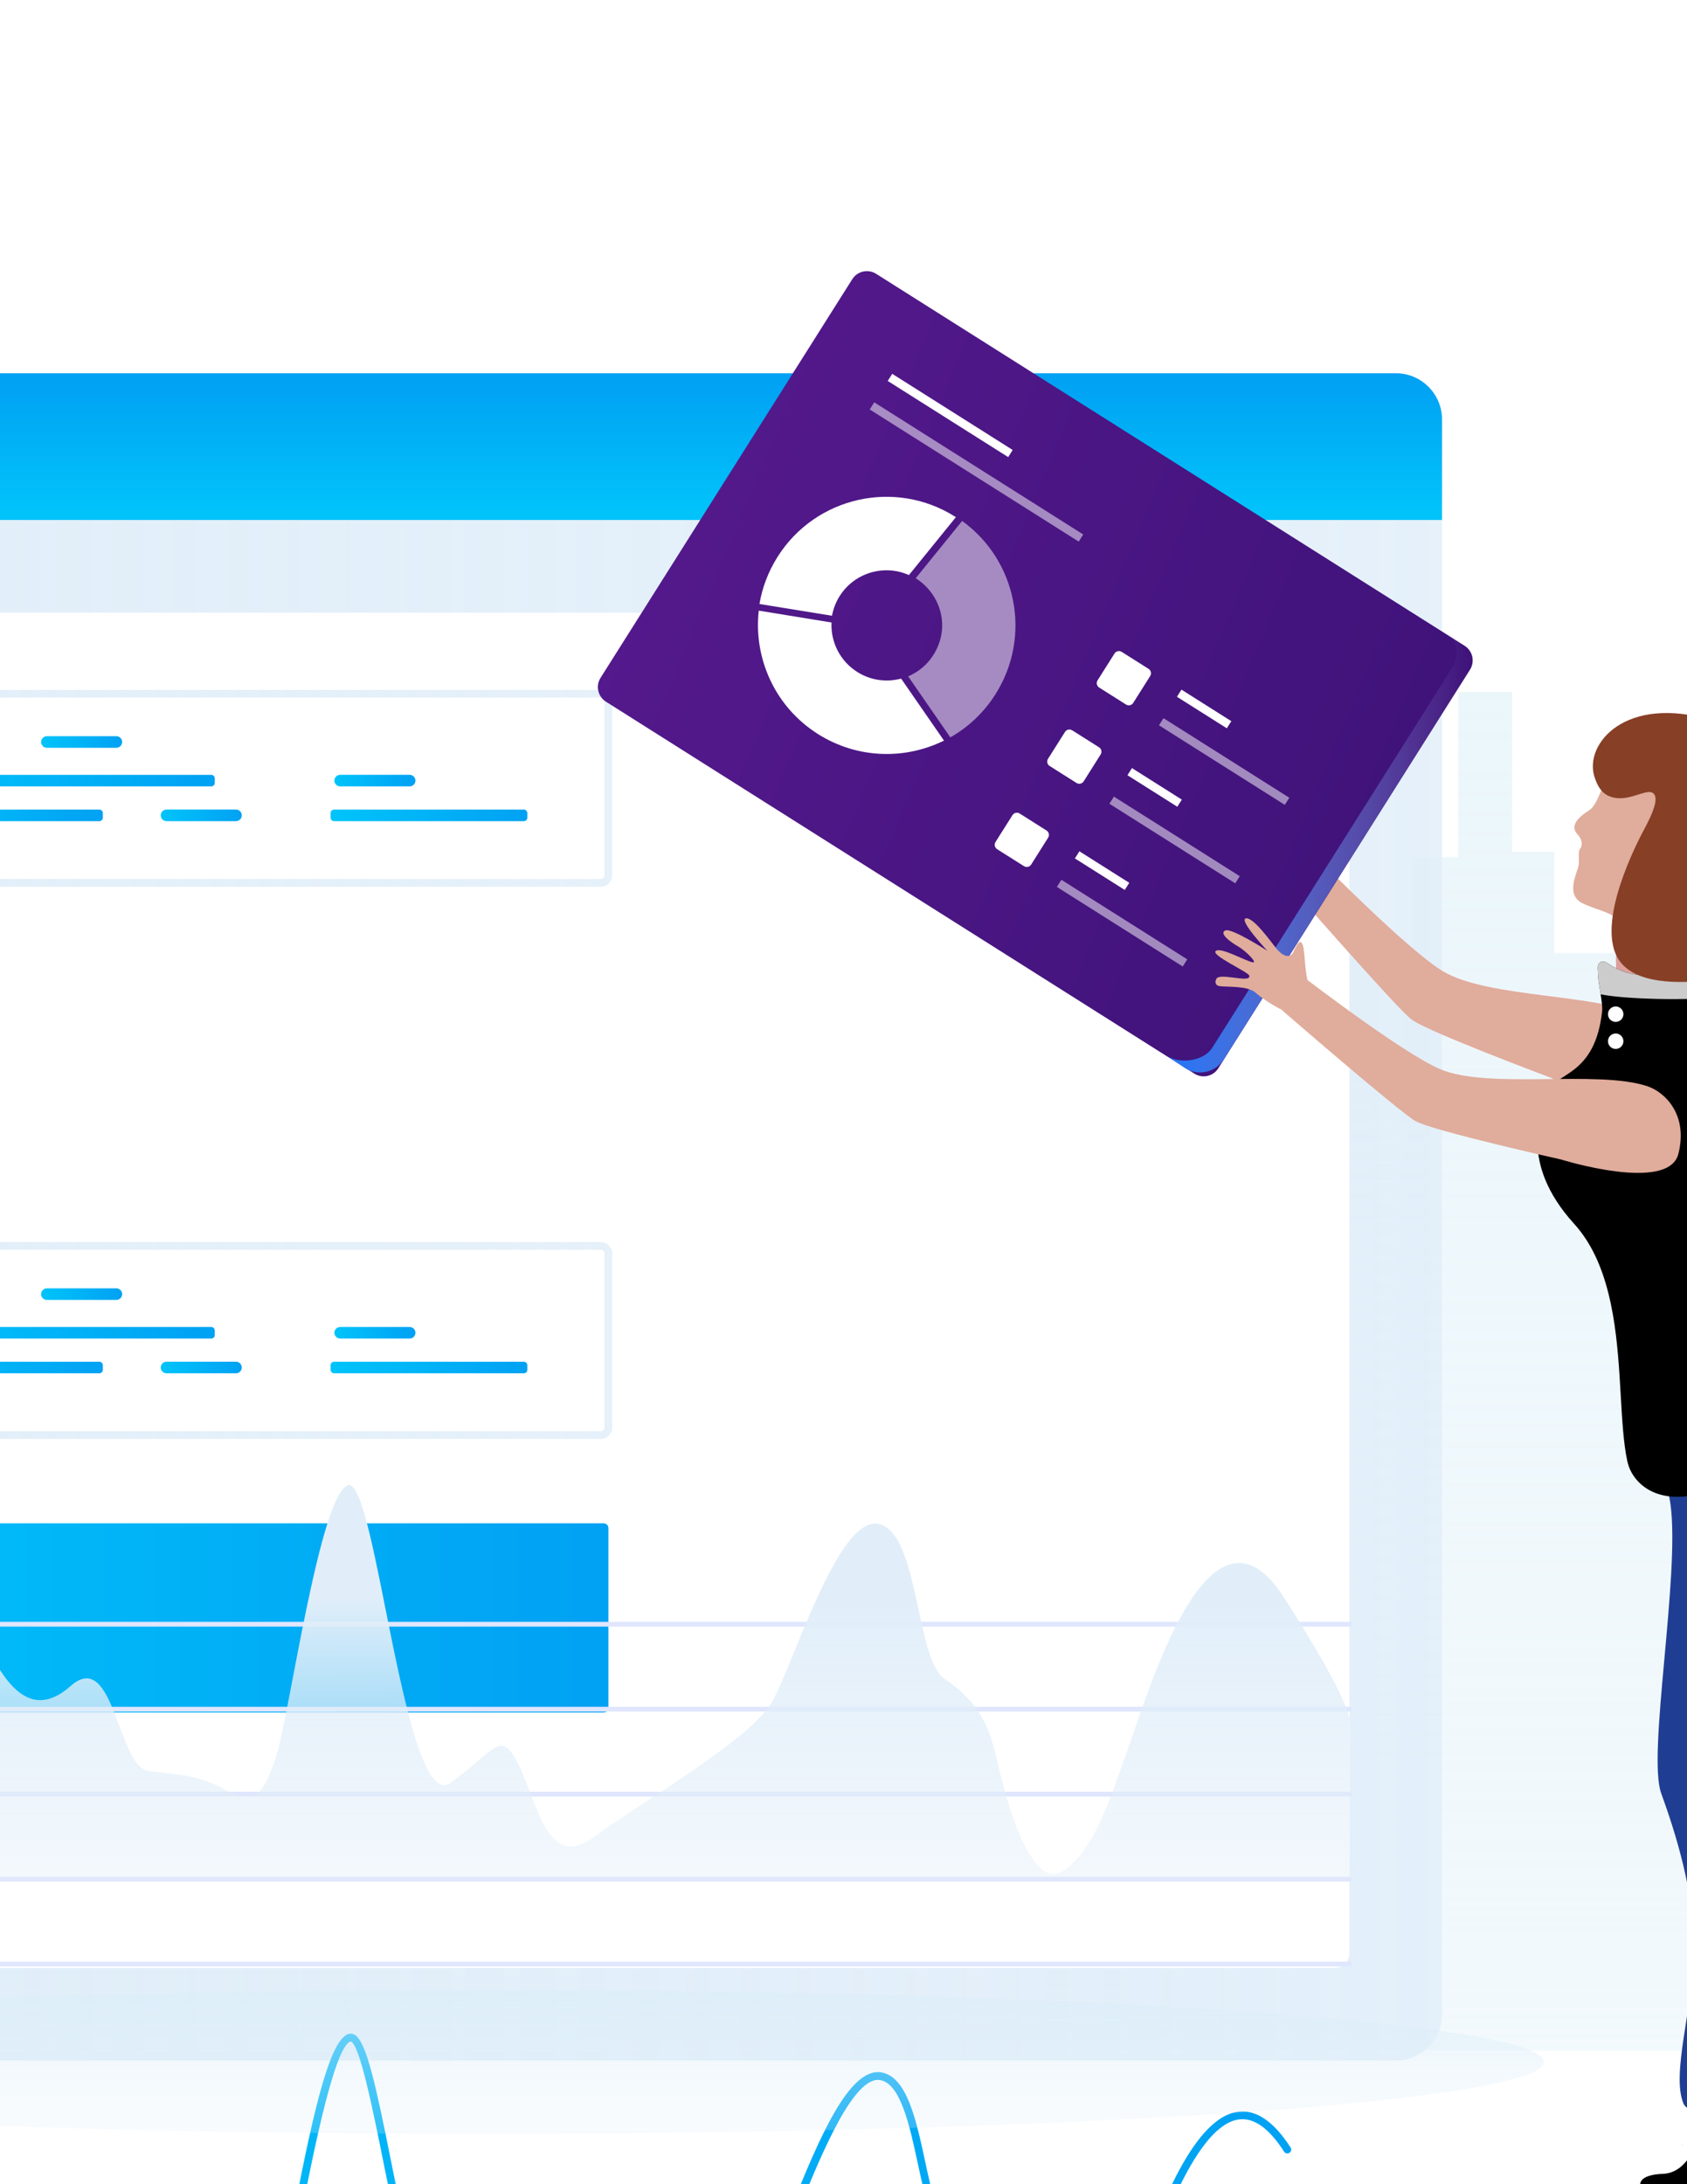 <?xml version="1.0" encoding="UTF-8"?> <svg xmlns="http://www.w3.org/2000/svg" xmlns:xlink="http://www.w3.org/1999/xlink" id="et96xbw78g491" viewBox="0 0 612 792" shape-rendering="geometricPrecision" text-rendering="geometricPrecision"><style><![CDATA[#et96xbw78g4952_to {animation: et96xbw78g4952_to__to 3000ms linear infinite normal forwards}@keyframes et96xbw78g4952_to__to { 0% {transform: translate(0px,200px)} 100% {transform: translate(0px,0px)} }#et96xbw78g4968_to {animation: et96xbw78g4968_to__to 3000ms linear infinite normal forwards}@keyframes et96xbw78g4968_to__to { 0% {transform: translate(0px,200px)} 100% {transform: translate(0px,0px)} }]]></style><defs><linearGradient id="et96xbw78g493-fill" x1="-366.927" y1="184.258" x2="-366.927" y2="834.162" spreadMethod="pad" gradientUnits="userSpaceOnUse"><stop id="et96xbw78g493-fill-0" offset="0%" stop-color="rgba(229,244,249,0.8)"></stop><stop id="et96xbw78g493-fill-1" offset="54.66%" stop-color="rgba(227,242,249,0.495)"></stop><stop id="et96xbw78g493-fill-2" offset="100%" stop-color="rgba(225,238,249,0)"></stop></linearGradient><linearGradient id="et96xbw78g494-fill" x1="923.32" y1="248.006" x2="923.32" y2="817.034" spreadMethod="pad" gradientUnits="userSpaceOnUse"><stop id="et96xbw78g494-fill-0" offset="0%" stop-color="rgba(229,244,249,0.8)"></stop><stop id="et96xbw78g494-fill-1" offset="54.66%" stop-color="rgba(227,242,249,0.495)"></stop><stop id="et96xbw78g494-fill-2" offset="100%" stop-color="rgba(225,238,249,0)"></stop></linearGradient><linearGradient id="et96xbw78g495-fill" x1="1068.586" y1="114.632" x2="1068.586" y2="1048.877" spreadMethod="pad" gradientUnits="userSpaceOnUse"><stop id="et96xbw78g495-fill-0" offset="0%" stop-color="rgba(229,244,249,0.8)"></stop><stop id="et96xbw78g495-fill-1" offset="54.66%" stop-color="rgba(227,242,249,0.495)"></stop><stop id="et96xbw78g495-fill-2" offset="100%" stop-color="rgba(225,238,249,0)"></stop></linearGradient><linearGradient id="et96xbw78g496-fill" x1="263.59" y1="146.602" x2="263.59" y2="1134.785" spreadMethod="pad" gradientUnits="userSpaceOnUse"><stop id="et96xbw78g496-fill-0" offset="0%" stop-color="rgba(229,244,249,0.8)"></stop><stop id="et96xbw78g496-fill-1" offset="54.66%" stop-color="rgba(227,242,249,0.495)"></stop><stop id="et96xbw78g496-fill-2" offset="100%" stop-color="rgba(225,238,249,0)"></stop></linearGradient><linearGradient id="et96xbw78g497-fill" x1="612.446" y1="794.661" x2="731.1" y2="874.114" spreadMethod="pad" gradientUnits="userSpaceOnUse"><stop id="et96xbw78g497-fill-0" offset="0%" stop-color="rgb(217,238,249)"></stop><stop id="et96xbw78g497-fill-1" offset="100%" stop-color="rgba(225,238,249,0)"></stop></linearGradient><linearGradient id="et96xbw78g498-fill" x1="-220.176" y1="825.281" x2="-362.83" y2="831.833" spreadMethod="pad" gradientUnits="userSpaceOnUse"><stop id="et96xbw78g498-fill-0" offset="0%" stop-color="rgb(217,238,249)"></stop><stop id="et96xbw78g498-fill-1" offset="100%" stop-color="rgba(225,238,249,0)"></stop></linearGradient><linearGradient id="et96xbw78g499-fill" x1="733.942" y1="741.979" x2="805.948" y2="787.862" spreadMethod="pad" gradientUnits="userSpaceOnUse"><stop id="et96xbw78g499-fill-0" offset="0%" stop-color="rgb(217,238,249)"></stop><stop id="et96xbw78g499-fill-1" offset="100%" stop-color="rgba(225,238,249,0)"></stop></linearGradient><linearGradient id="et96xbw78g4911-fill" x1="613.315" y1="347.531" x2="574.93" y2="347.531" spreadMethod="pad" gradientUnits="userSpaceOnUse"><stop id="et96xbw78g4911-fill-0" offset="0%" stop-color="rgba(178,54,150,0)"></stop><stop id="et96xbw78g4911-fill-1" offset="49.48%" stop-color="rgba(184,63,155,0.054)"></stop><stop id="et96xbw78g4911-fill-2" offset="100%" stop-color="rgba(211,103,177,0.3)"></stop></linearGradient><linearGradient id="et96xbw78g4914-fill" x1="721.409" y1="704.16" x2="740.66" y2="733.561" spreadMethod="pad" gradientUnits="userSpaceOnUse"><stop id="et96xbw78g4914-fill-0" offset="0%" stop-color="rgba(178,54,150,0)"></stop><stop id="et96xbw78g4914-fill-1" offset="49.48%" stop-color="rgba(184,63,155,0.054)"></stop><stop id="et96xbw78g4914-fill-2" offset="100%" stop-color="rgba(211,103,177,0.3)"></stop></linearGradient><linearGradient id="et96xbw78g4917-fill" x1="622.023" y1="759.769" x2="622.023" y2="778.529" spreadMethod="pad" gradientUnits="userSpaceOnUse"><stop id="et96xbw78g4917-fill-0" offset="0%" stop-color="rgba(178,54,150,0)"></stop><stop id="et96xbw78g4917-fill-1" offset="49.48%" stop-color="rgba(184,63,155,0.054)"></stop><stop id="et96xbw78g4917-fill-2" offset="100%" stop-color="rgba(211,103,177,0.3)"></stop></linearGradient><linearGradient id="et96xbw78g4922-fill" x1="-181.099" y1="441.256" x2="523.129" y2="441.256" spreadMethod="pad" gradientUnits="userSpaceOnUse"><stop id="et96xbw78g4922-fill-0" offset="0%" stop-color="rgb(225,238,249)"></stop><stop id="et96xbw78g4922-fill-1" offset="100%" stop-color="rgba(225,238,249,0.852)"></stop></linearGradient><linearGradient id="et96xbw78g4923-fill" x1="171.015" y1="186.33" x2="171.015" y2="137.553" spreadMethod="pad" gradientUnits="userSpaceOnUse"><stop id="et96xbw78g4923-fill-0" offset="1.81%" stop-color="rgb(1,195,250)"></stop><stop id="et96xbw78g4923-fill-1" offset="100%" stop-color="rgb(1,161,243)"></stop></linearGradient><linearGradient id="et96xbw78g4931-fill" x1="-105.496" y1="285.851" x2="222.117" y2="285.851" spreadMethod="pad" gradientUnits="userSpaceOnUse"><stop id="et96xbw78g4931-fill-0" offset="0%" stop-color="rgb(225,238,249)"></stop><stop id="et96xbw78g4931-fill-1" offset="100%" stop-color="rgba(225,238,249,0.852)"></stop></linearGradient><linearGradient id="et96xbw78g4932-fill" x1="-74.695" y1="282.35" x2="-43.893" y2="282.35" spreadMethod="pad" gradientUnits="userSpaceOnUse"><stop id="et96xbw78g4932-fill-0" offset="1.81%" stop-color="rgb(1,195,250)"></stop><stop id="et96xbw78g4932-fill-1" offset="100%" stop-color="rgb(1,161,243)"></stop></linearGradient><linearGradient id="et96xbw78g4933-fill" x1="-34.093" y1="295.651" x2="37.31" y2="295.651" spreadMethod="pad" gradientUnits="userSpaceOnUse"><stop id="et96xbw78g4933-fill-0" offset="1.81%" stop-color="rgb(1,195,250)"></stop><stop id="et96xbw78g4933-fill-1" offset="100%" stop-color="rgb(1,161,243)"></stop></linearGradient><linearGradient id="et96xbw78g4934-fill" x1="-34.093" y1="283.05" x2="77.911" y2="283.05" spreadMethod="pad" gradientUnits="userSpaceOnUse"><stop id="et96xbw78g4934-fill-0" offset="1.81%" stop-color="rgb(1,195,250)"></stop><stop id="et96xbw78g4934-fill-1" offset="100%" stop-color="rgb(1,161,243)"></stop></linearGradient><linearGradient id="et96xbw78g4935-fill" x1="-34.093" y1="269.05" x2="-4.692" y2="269.05" spreadMethod="pad" gradientUnits="userSpaceOnUse"><stop id="et96xbw78g4935-fill-0" offset="1.81%" stop-color="rgb(1,195,250)"></stop><stop id="et96xbw78g4935-fill-1" offset="100%" stop-color="rgb(1,161,243)"></stop></linearGradient><linearGradient id="et96xbw78g4936-fill" x1="14.909" y1="269.05" x2="44.31" y2="269.05" spreadMethod="pad" gradientUnits="userSpaceOnUse"><stop id="et96xbw78g4936-fill-0" offset="1.81%" stop-color="rgb(1,195,250)"></stop><stop id="et96xbw78g4936-fill-1" offset="100%" stop-color="rgb(1,161,243)"></stop></linearGradient><linearGradient id="et96xbw78g4937-fill" x1="58.311" y1="295.651" x2="87.712" y2="295.651" spreadMethod="pad" gradientUnits="userSpaceOnUse"><stop id="et96xbw78g4937-fill-0" offset="1.81%" stop-color="rgb(1,195,250)"></stop><stop id="et96xbw78g4937-fill-1" offset="100%" stop-color="rgb(1,161,243)"></stop></linearGradient><linearGradient id="et96xbw78g4938-fill" x1="119.913" y1="295.651" x2="191.316" y2="295.651" spreadMethod="pad" gradientUnits="userSpaceOnUse"><stop id="et96xbw78g4938-fill-0" offset="1.81%" stop-color="rgb(1,195,250)"></stop><stop id="et96xbw78g4938-fill-1" offset="100%" stop-color="rgb(1,161,243)"></stop></linearGradient><linearGradient id="et96xbw78g4939-fill" x1="121.313" y1="283.05" x2="150.714" y2="283.05" spreadMethod="pad" gradientUnits="userSpaceOnUse"><stop id="et96xbw78g4939-fill-0" offset="1.81%" stop-color="rgb(1,195,250)"></stop><stop id="et96xbw78g4939-fill-1" offset="100%" stop-color="rgb(1,161,243)"></stop></linearGradient><linearGradient id="et96xbw78g4942-fill" x1="-105.496" y1="486.058" x2="222.117" y2="486.058" spreadMethod="pad" gradientUnits="userSpaceOnUse"><stop id="et96xbw78g4942-fill-0" offset="0%" stop-color="rgb(225,238,249)"></stop><stop id="et96xbw78g4942-fill-1" offset="100%" stop-color="rgba(225,238,249,0.852)"></stop></linearGradient><linearGradient id="et96xbw78g4943-fill" x1="-74.695" y1="482.558" x2="-43.893" y2="482.558" spreadMethod="pad" gradientUnits="userSpaceOnUse"><stop id="et96xbw78g4943-fill-0" offset="1.81%" stop-color="rgb(1,195,250)"></stop><stop id="et96xbw78g4943-fill-1" offset="100%" stop-color="rgb(1,161,243)"></stop></linearGradient><linearGradient id="et96xbw78g4944-fill" x1="-34.093" y1="495.859" x2="37.31" y2="495.859" spreadMethod="pad" gradientUnits="userSpaceOnUse"><stop id="et96xbw78g4944-fill-0" offset="1.81%" stop-color="rgb(1,195,250)"></stop><stop id="et96xbw78g4944-fill-1" offset="100%" stop-color="rgb(1,161,243)"></stop></linearGradient><linearGradient id="et96xbw78g4945-fill" x1="-34.093" y1="483.258" x2="77.911" y2="483.258" spreadMethod="pad" gradientUnits="userSpaceOnUse"><stop id="et96xbw78g4945-fill-0" offset="1.81%" stop-color="rgb(1,195,250)"></stop><stop id="et96xbw78g4945-fill-1" offset="100%" stop-color="rgb(1,161,243)"></stop></linearGradient><linearGradient id="et96xbw78g4946-fill" x1="-34.093" y1="469.258" x2="-4.692" y2="469.258" spreadMethod="pad" gradientUnits="userSpaceOnUse"><stop id="et96xbw78g4946-fill-0" offset="1.81%" stop-color="rgb(1,195,250)"></stop><stop id="et96xbw78g4946-fill-1" offset="100%" stop-color="rgb(1,161,243)"></stop></linearGradient><linearGradient id="et96xbw78g4947-fill" x1="14.909" y1="469.258" x2="44.31" y2="469.258" spreadMethod="pad" gradientUnits="userSpaceOnUse"><stop id="et96xbw78g4947-fill-0" offset="1.81%" stop-color="rgb(1,195,250)"></stop><stop id="et96xbw78g4947-fill-1" offset="100%" stop-color="rgb(1,161,243)"></stop></linearGradient><linearGradient id="et96xbw78g4948-fill" x1="58.311" y1="495.859" x2="87.712" y2="495.859" spreadMethod="pad" gradientUnits="userSpaceOnUse"><stop id="et96xbw78g4948-fill-0" offset="1.81%" stop-color="rgb(1,195,250)"></stop><stop id="et96xbw78g4948-fill-1" offset="100%" stop-color="rgb(1,161,243)"></stop></linearGradient><linearGradient id="et96xbw78g4949-fill" x1="119.913" y1="495.859" x2="191.316" y2="495.859" spreadMethod="pad" gradientUnits="userSpaceOnUse"><stop id="et96xbw78g4949-fill-0" offset="1.81%" stop-color="rgb(1,195,250)"></stop><stop id="et96xbw78g4949-fill-1" offset="100%" stop-color="rgb(1,161,243)"></stop></linearGradient><linearGradient id="et96xbw78g4950-fill" x1="121.313" y1="483.258" x2="150.714" y2="483.258" spreadMethod="pad" gradientUnits="userSpaceOnUse"><stop id="et96xbw78g4950-fill-0" offset="1.81%" stop-color="rgb(1,195,250)"></stop><stop id="et96xbw78g4950-fill-1" offset="100%" stop-color="rgb(1,161,243)"></stop></linearGradient><linearGradient id="et96xbw78g4952-fill" x1="-104.096" y1="386.654" x2="220.717" y2="386.654" spreadMethod="pad" gradientUnits="userSpaceOnUse"><stop id="et96xbw78g4952-fill-0" offset="1.81%" stop-color="rgb(1,195,250)"></stop><stop id="et96xbw78g4952-fill-1" offset="100%" stop-color="rgb(1,161,243)"></stop></linearGradient><linearGradient id="et96xbw78g4967-fill" x1="171.015" y1="579.087" x2="171.015" y2="750.913" spreadMethod="pad" gradientUnits="userSpaceOnUse"><stop id="et96xbw78g4967-fill-0" offset="0%" stop-color="rgb(225,238,249)"></stop><stop id="et96xbw78g4967-fill-1" offset="100%" stop-color="rgba(225,238,249,0)"></stop></linearGradient><linearGradient id="et96xbw78g4969-fill" x1="-118.283" y1="609.355" x2="468.466" y2="609.355" spreadMethod="pad" gradientUnits="userSpaceOnUse"><stop id="et96xbw78g4969-fill-0" offset="1.81%" stop-color="rgb(1,195,250)"></stop><stop id="et96xbw78g4969-fill-1" offset="100%" stop-color="rgb(1,161,243)"></stop></linearGradient><linearGradient id="et96xbw78g4972-fill" x1="0.004" y1="-48.848" x2="0.004" y2="56.166" spreadMethod="pad" gradientUnits="userSpaceOnUse"><stop id="et96xbw78g4972-fill-0" offset="0%" stop-color="rgb(217,238,249)"></stop><stop id="et96xbw78g4972-fill-1" offset="100%" stop-color="rgba(225,238,249,0)"></stop></linearGradient><linearGradient id="et96xbw78g4974-fill" x1="1332.142" y1="647.587" x2="-141.005" y2="26.525" spreadMethod="pad" gradientUnits="userSpaceOnUse"><stop id="et96xbw78g4974-fill-0" offset="0%" stop-color="rgb(5,1,69)"></stop><stop id="et96xbw78g4974-fill-1" offset="24.86%" stop-color="rgb(28,8,90)"></stop><stop id="et96xbw78g4974-fill-2" offset="76.8%" stop-color="rgb(87,26,143)"></stop><stop id="et96xbw78g4974-fill-3" offset="100%" stop-color="rgb(116,34,168)"></stop></linearGradient><linearGradient id="et96xbw78g4975-fill" x1="423.462" y1="310.306" x2="532.666" y2="310.306" spreadMethod="pad" gradientUnits="userSpaceOnUse"><stop id="et96xbw78g4975-fill-0" offset="1.81%" stop-color="rgb(37,117,247)"></stop><stop id="et96xbw78g4975-fill-1" offset="100%" stop-color="rgba(171,203,252,0)"></stop></linearGradient><linearGradient id="et96xbw78g49103-fill" x1="-333.588" y1="621.953" x2="-539.223" y2="621.953" spreadMethod="pad" gradientUnits="userSpaceOnUse"><stop id="et96xbw78g49103-fill-0" offset="1.81%" stop-color="rgb(1,195,250)"></stop><stop id="et96xbw78g49103-fill-1" offset="100%" stop-color="rgb(1,161,243)"></stop></linearGradient><linearGradient id="et96xbw78g49104-fill" x1="1025.538" y1="620.329" x2="819.904" y2="620.329" spreadMethod="pad" gradientUnits="userSpaceOnUse"><stop id="et96xbw78g49104-fill-0" offset="1.81%" stop-color="rgb(1,195,250)"></stop><stop id="et96xbw78g49104-fill-1" offset="100%" stop-color="rgb(1,161,243)"></stop></linearGradient><linearGradient id="et96xbw78g49128-fill" x1="-178.682" y1="462.349" x2="-335.75" y2="611.833" spreadMethod="pad" gradientUnits="userSpaceOnUse"><stop id="et96xbw78g49128-fill-0" offset="1.81%" stop-color="rgb(1,195,250)"></stop><stop id="et96xbw78g49128-fill-1" offset="100%" stop-color="rgb(1,161,243)"></stop></linearGradient></defs><rect id="et96xbw78g492" width="1894.56" height="1277.12" rx="0" ry="0" transform="matrix(1 0 0 1 -672.31 -231.7)" fill="rgb(255,255,255)" stroke="none" stroke-width="1"></rect><path id="et96xbw78g493" d="M-349.13,692.1L-339.62,692.1L-339.62,704.79L-349.13,704.79L-349.13,692.1ZM-371.33,692.1L-361.82,692.1L-361.82,704.79L-371.33,704.79L-371.33,692.1ZM-393.52,692.1L-380.83,692.1L-380.83,704.79L-393.52,704.79L-393.52,692.1ZM-349.13,666.73L-339.62,666.73L-339.62,679.42L-349.13,679.42L-349.13,666.73ZM-371.33,666.73L-361.82,666.73L-361.82,679.42L-371.33,679.42L-371.33,666.73ZM-393.52,666.73L-380.83,666.73L-380.83,679.42L-393.52,679.42L-393.52,666.73ZM-349.13,644.53L-339.62,644.53L-339.62,654.05L-349.13,654.05L-349.13,644.53ZM-371.33,644.53L-361.82,644.53L-361.82,654.05L-371.33,654.05L-371.33,644.53ZM-393.52,644.53L-380.83,644.53L-380.83,654.05L-393.52,654.05L-393.52,644.53ZM-349.13,619.16L-339.62,619.16L-339.62,631.85L-349.13,631.85L-349.13,619.16ZM-371.33,619.16L-361.82,619.16L-361.82,631.85L-371.33,631.85L-371.33,619.16ZM-393.52,619.16L-380.83,619.16L-380.83,631.85L-393.52,631.85L-393.52,619.16ZM-349.13,593.79L-339.62,593.79L-339.62,606.48L-349.13,606.48L-349.13,593.79ZM-371.33,593.79L-361.82,593.79L-361.82,606.48L-371.33,606.48L-371.33,593.79ZM-393.52,593.79L-380.83,593.79L-380.83,606.48L-393.52,606.48L-393.52,593.79ZM-349.13,571.59L-339.62,571.59L-339.62,584.28L-349.13,584.28L-349.13,571.59ZM-371.33,571.59L-361.82,571.59L-361.82,584.28L-371.33,584.28L-371.33,571.59ZM-393.52,571.59L-380.83,571.59L-380.83,584.28L-393.52,584.28L-393.52,571.59ZM-349.13,546.22L-339.62,546.22L-339.62,558.91L-349.13,558.91L-349.13,546.22ZM-371.33,546.22L-358.64,546.22L-358.64,558.91L-371.33,558.91L-371.33,546.22ZM-393.52,546.22L-380.83,546.22L-380.83,558.91L-393.52,558.91L-393.52,546.22ZM-349.13,524.02L-339.62,524.02L-339.62,533.54L-349.13,533.54L-349.13,524.02ZM-371.33,524.02L-358.64,524.02L-358.64,533.54L-371.33,533.54L-371.33,524.02ZM-393.52,524.02L-380.83,524.02L-380.83,533.54L-393.52,533.54L-393.52,524.02ZM-349.13,498.65L-339.62,498.65L-339.62,511.34L-349.13,511.34L-349.13,498.65ZM-371.33,498.65L-358.64,498.65L-358.64,511.34L-371.33,511.34L-371.33,498.65ZM-393.52,498.65L-380.83,498.65L-380.83,511.34L-393.52,511.34L-393.52,498.65ZM-349.13,476.45L-339.62,476.45L-339.62,485.97L-349.13,485.97L-349.13,476.45ZM-371.33,476.45L-358.64,476.45L-358.64,485.97L-371.33,485.97L-371.33,476.45ZM-393.52,476.45L-380.83,476.45L-380.83,485.97L-393.52,485.97L-393.52,476.45ZM-349.13,451.08L-339.62,451.08L-339.62,463.77L-349.13,463.77L-349.13,451.08ZM-371.33,451.08L-358.64,451.08L-358.64,463.77L-371.33,463.77L-371.33,451.08ZM-393.52,451.08L-380.83,451.08L-380.83,463.77L-393.52,463.77L-393.52,451.08ZM-349.13,425.71L-339.62,425.71L-339.62,438.4L-349.13,438.4L-349.13,425.71ZM-371.33,425.71L-358.64,425.71L-358.64,438.4L-371.33,438.4L-371.33,425.71ZM-393.52,425.71L-380.83,425.71L-380.83,438.4L-393.52,438.4L-393.52,425.71ZM-375.99,288.98L-388.68,292.15L-388.68,320.69L-410.88,329.57L-410.88,399.98C-416.05,401.22,-422.09,400.73,-422.26,403.1C-422.7,409.19,-422.41,416,-422.39,440.63C-422.17,541.43,-422.11,646.57,-423.05,747.59L-311.67,747.59C-309.93,632.78,-311.4,517.24,-311.4,402.57L-322.08,399.98L-322.08,329.57L-341.11,320.69L-341.11,292.15L-353.8,288.97L-355.99,262.29L-363.31,257.9L-365.69,213.51L-371.08,213.51C-373.37,246.01,-373.78,258.39,-376,288.97L-376,288.98ZM-381.21,345.89L-369.38,345.89L-369.38,357.73L-381.21,357.73L-381.21,345.89ZM-362.28,345.89L-350.45,345.89L-350.45,357.73L-362.28,357.73L-362.28,345.89ZM-381.21,366.3L-369.38,366.3L-369.38,378.13L-381.21,378.13L-381.21,366.3ZM-362.28,366.3L-350.45,366.3L-350.45,378.13L-362.28,378.13L-362.28,366.3ZM-381.21,386.71L-369.38,386.71L-369.38,398.54L-381.21,398.54L-381.21,386.71ZM-362.28,386.71L-350.45,386.71L-350.45,398.54L-362.28,398.54L-362.28,386.71Z" fill="url(#et96xbw78g493-fill)" stroke="none" stroke-width="1"></path><path id="et96xbw78g494" d="M984.17,641.3L862.47,641.3L862.47,388.32L984.17,388.32L984.17,641.3L984.17,641.3ZM876.23,416.38C876.23,417.94,876.23,419.51,876.23,421.07C907.91,421.07,939.57,421.07,971.24,421.07C971.24,419.5,971.24,417.94,971.24,416.38C939.58,416.38,907.91,416.38,876.23,416.38L876.23,416.38ZM876.23,405.07L876.23,409.76L971.24,409.76L971.24,405.07L876.23,405.07L876.23,405.07ZM876.23,427.68C876.23,429.25,876.23,430.81,876.23,432.37C907.91,432.37,939.57,432.37,971.24,432.37C971.24,430.81,971.24,429.24,971.24,427.68C939.58,427.68,907.91,427.68,876.23,427.68L876.23,427.68ZM876.23,438.99C876.23,440.56,876.23,442.12,876.23,443.68C907.91,443.68,939.57,443.68,971.24,443.68C971.24,442.11,971.24,440.55,971.24,438.99C939.58,438.99,907.91,438.99,876.23,438.99L876.23,438.99ZM876.23,450.3C876.23,451.87,876.23,453.43,876.23,455C907.91,455,939.57,455,971.24,455C971.24,453.43,971.24,451.87,971.24,450.3C939.58,450.3,907.91,450.3,876.23,450.3L876.23,450.3ZM876.23,461.61C876.23,463.18,876.23,464.74,876.23,466.3C907.91,466.3,939.57,466.3,971.24,466.3C971.24,464.73,971.24,463.17,971.24,461.61C939.58,461.61,907.91,461.61,876.23,461.61L876.23,461.61ZM876.23,472.92C876.23,474.49,876.23,476.05,876.23,477.62C907.91,477.62,939.57,477.62,971.24,477.62C971.24,476.05,971.24,474.49,971.24,472.92C939.58,472.92,907.91,472.92,876.23,472.92L876.23,472.92ZM876.23,484.23C876.23,485.8,876.23,487.36,876.23,488.92C907.91,488.92,939.57,488.92,971.24,488.92C971.24,487.36,971.24,485.79,971.24,484.23C939.58,484.23,907.91,484.23,876.23,484.23L876.23,484.23ZM876.23,495.54C876.23,497.1,876.23,498.67,876.23,500.23C907.91,500.23,939.57,500.23,971.24,500.23C971.24,498.66,971.24,497.1,971.24,495.54C939.58,495.54,907.91,495.54,876.23,495.54L876.23,495.54ZM876.23,506.84C876.23,508.41,876.23,509.97,876.23,511.54C907.91,511.54,939.57,511.54,971.24,511.54C971.24,509.97,971.24,508.41,971.24,506.84C939.58,506.84,907.91,506.84,876.23,506.84L876.23,506.84ZM876.23,518.15C876.23,519.71,876.23,521.28,876.23,522.84C907.91,522.84,939.57,522.84,971.24,522.84C971.24,521.27,971.24,519.71,971.24,518.15C939.58,518.15,907.91,518.15,876.23,518.15L876.23,518.15ZM876.23,529.46C876.23,531.03,876.23,532.59,876.23,534.16C907.91,534.16,939.57,534.16,971.24,534.16C971.24,532.59,971.24,531.03,971.24,529.46C939.58,529.46,907.91,529.46,876.23,529.46L876.23,529.46ZM876.23,540.77C876.23,542.34,876.23,543.9,876.23,545.46C907.91,545.46,939.57,545.46,971.24,545.46C971.24,543.89,971.24,542.33,971.24,540.77C939.58,540.77,907.91,540.77,876.23,540.77L876.23,540.77ZM876.23,552.07C876.23,553.64,876.23,555.2,876.23,556.77C907.91,556.77,939.57,556.77,971.24,556.77C971.24,555.2,971.24,553.64,971.24,552.07C939.58,552.07,907.91,552.07,876.23,552.07L876.23,552.07ZM876.23,563.38C876.23,564.95,876.23,566.51,876.23,568.07C907.91,568.07,939.57,568.07,971.24,568.07C971.24,566.5,971.24,564.94,971.24,563.38C939.58,563.38,907.91,563.38,876.23,563.38L876.23,563.38ZM876.23,574.69C876.23,576.26,876.23,577.82,876.23,579.39C907.91,579.39,939.57,579.39,971.24,579.39C971.24,577.82,971.24,576.26,971.24,574.69C939.58,574.69,907.91,574.69,876.23,574.69L876.23,574.69ZM876.23,586C876.23,587.57,876.23,589.13,876.23,590.69C907.91,590.69,939.57,590.69,971.24,590.69C971.24,589.13,971.24,587.56,971.24,586C939.58,586,907.91,586,876.23,586L876.23,586ZM876.23,597.31L876.23,602.01L971.24,602.01L971.24,597.31L876.23,597.31Z" clip-rule="evenodd" fill="url(#et96xbw78g494-fill)" fill-rule="evenodd" stroke="none" stroke-width="1"></path><path id="et96xbw78g495" d="M1140.73,743.2L997.94,743.2L997.94,223.22L989.16,223.22L989.16,203.87L1148,203.87L1148,223.22L1140.72,223.22L1140.72,743.2L1140.73,743.2ZM1114.65,253.58C1114.65,256.96,1114.65,260.33,1114.65,263.7C1119.01,263.7,1123.39,263.7,1127.75,263.7C1127.75,260.33,1127.75,256.96,1127.75,253.58C1123.39,253.58,1119.02,253.58,1114.65,253.58L1114.65,253.58ZM1097.62,253.58C1097.62,256.96,1097.62,260.33,1097.62,263.7C1101.98,263.7,1106.35,263.7,1110.71,263.7C1110.71,260.33,1110.71,256.96,1110.71,253.58C1106.35,253.58,1101.98,253.58,1097.62,253.58L1097.62,253.58ZM1114.65,272.93C1114.65,276.31,1114.65,279.68,1114.65,283.05C1119.01,283.05,1123.39,283.05,1127.75,283.05C1127.75,279.68,1127.75,276.31,1127.75,272.93C1123.39,272.93,1119.02,272.93,1114.65,272.93L1114.65,272.93ZM1114.65,292.29C1114.65,295.66,1114.65,299.04,1114.65,302.41C1119.01,302.41,1123.39,302.41,1127.75,302.41C1127.75,299.04,1127.75,295.66,1127.75,292.29C1123.39,292.29,1119.02,292.29,1114.65,292.29L1114.65,292.29ZM1097.62,292.29C1097.62,295.66,1097.62,299.04,1097.62,302.41C1101.98,302.41,1106.35,302.41,1110.71,302.41C1110.71,299.04,1110.71,295.66,1110.71,292.29C1106.35,292.29,1101.98,292.29,1097.62,292.29L1097.62,292.29ZM1029.46,292.29C1029.46,295.66,1029.46,299.04,1029.46,302.41C1033.82,302.41,1038.18,302.41,1042.55,302.41C1042.55,299.04,1042.55,295.66,1042.55,292.29C1038.19,292.29,1033.82,292.29,1029.46,292.29L1029.46,292.29ZM1114.65,311.65C1114.65,315.02,1114.65,318.4,1114.65,321.77C1119.01,321.77,1123.39,321.77,1127.75,321.77C1127.75,318.4,1127.75,315.02,1127.75,311.65C1123.39,311.65,1119.02,311.65,1114.65,311.65L1114.65,311.65ZM1097.62,311.65C1097.62,315.02,1097.62,318.4,1097.62,321.77C1101.98,321.77,1106.35,321.77,1110.71,321.77C1110.71,318.4,1110.71,315.02,1110.71,311.65C1106.35,311.65,1101.98,311.65,1097.62,311.65L1097.62,311.65ZM1012.42,311.65C1012.42,315.02,1012.42,318.4,1012.42,321.77C1016.78,321.77,1021.15,321.77,1025.52,321.77C1025.52,318.4,1025.52,315.02,1025.52,311.65C1021.15,311.65,1016.78,311.65,1012.42,311.65L1012.42,311.65ZM1097.62,331.01C1097.62,334.38,1097.62,337.76,1097.62,341.13C1101.98,341.13,1106.35,341.13,1110.71,341.13C1110.71,337.76,1110.71,334.38,1110.71,331.01C1106.35,331.01,1101.98,331.01,1097.62,331.01L1097.62,331.01ZM1012.42,331.01C1012.42,334.38,1012.42,337.76,1012.42,341.13C1016.78,341.13,1021.15,341.13,1025.52,341.13C1025.52,337.76,1025.52,334.38,1025.52,331.01C1021.15,331.01,1016.78,331.01,1012.42,331.01L1012.42,331.01ZM1029.46,331.01C1029.46,334.38,1029.46,337.76,1029.46,341.13C1033.82,341.13,1038.18,341.13,1042.55,341.13C1042.55,337.76,1042.55,334.38,1042.55,331.01C1038.19,331.01,1033.82,331.01,1029.46,331.01L1029.46,331.01ZM1114.65,350.36C1114.65,353.73,1114.65,357.11,1114.65,360.48C1119.01,360.48,1123.39,360.48,1127.75,360.48C1127.75,357.11,1127.75,353.73,1127.75,350.36C1123.39,350.36,1119.02,350.36,1114.65,350.36L1114.65,350.36ZM1097.62,350.36C1097.62,353.73,1097.62,357.11,1097.62,360.48C1101.98,360.48,1106.35,360.48,1110.71,360.48C1110.71,357.11,1110.71,353.73,1110.71,350.36C1106.35,350.36,1101.98,350.36,1097.62,350.36L1097.62,350.36ZM1012.42,350.36C1012.42,353.73,1012.42,357.11,1012.42,360.48C1016.78,360.48,1021.15,360.48,1025.52,360.48C1025.52,357.11,1025.52,353.73,1025.52,350.36C1021.15,350.36,1016.78,350.36,1012.42,350.36L1012.42,350.36ZM1029.46,350.36C1029.46,353.73,1029.46,357.11,1029.46,360.48C1033.82,360.48,1038.18,360.48,1042.55,360.48C1042.55,357.11,1042.55,353.73,1042.55,350.36C1038.19,350.36,1033.82,350.36,1029.46,350.36L1029.46,350.36ZM1097.62,369.72C1097.62,373.09,1097.62,376.46,1097.62,379.84C1101.98,379.84,1106.35,379.84,1110.71,379.84C1110.71,376.46,1110.71,373.09,1110.71,369.72C1106.35,369.72,1101.98,369.72,1097.62,369.72L1097.62,369.72ZM1080.58,369.72C1080.58,373.09,1080.58,376.46,1080.58,379.84C1084.94,379.84,1089.31,379.84,1093.68,379.84C1093.68,376.46,1093.68,373.09,1093.68,369.72C1089.31,369.72,1084.94,369.72,1080.58,369.72L1080.58,369.72ZM1046.5,369.72C1046.5,373.09,1046.5,376.46,1046.5,379.84C1050.86,379.84,1055.22,379.84,1059.59,379.84C1059.59,376.46,1059.59,373.09,1059.59,369.72C1055.23,369.72,1050.87,369.72,1046.5,369.72L1046.5,369.72ZM1029.46,369.72C1029.46,373.09,1029.46,376.46,1029.46,379.84C1033.82,379.84,1038.18,379.84,1042.55,379.84C1042.55,376.46,1042.55,373.09,1042.55,369.72C1038.19,369.72,1033.82,369.72,1029.46,369.72L1029.46,369.72ZM1097.62,389.07C1097.62,392.45,1097.62,395.82,1097.62,399.19C1101.98,399.19,1106.35,399.19,1110.71,399.19C1110.71,395.82,1110.71,392.45,1110.71,389.07C1106.35,389.07,1101.98,389.07,1097.62,389.07L1097.62,389.07ZM1063.53,389.07C1063.53,392.45,1063.53,395.82,1063.53,399.19C1067.9,399.19,1072.27,399.19,1076.63,399.19C1076.63,395.82,1076.63,392.45,1076.63,389.07C1072.27,389.07,1067.9,389.07,1063.53,389.07L1063.53,389.07ZM1046.5,389.07C1046.5,392.45,1046.5,395.82,1046.5,399.19C1050.86,399.19,1055.22,399.19,1059.59,399.19C1059.59,395.82,1059.59,392.45,1059.59,389.07C1055.23,389.07,1050.87,389.07,1046.5,389.07L1046.5,389.07ZM1029.46,389.07C1029.46,392.45,1029.46,395.82,1029.46,399.19C1033.82,399.19,1038.18,399.19,1042.55,399.19C1042.55,395.82,1042.55,392.45,1042.55,389.07C1038.19,389.07,1033.82,389.07,1029.46,389.07L1029.46,389.07ZM1114.65,408.43C1114.65,411.8,1114.65,415.18,1114.65,418.55C1119.01,418.55,1123.39,418.55,1127.75,418.55C1127.75,415.18,1127.75,411.81,1127.75,408.43C1123.39,408.43,1119.02,408.43,1114.65,408.43L1114.65,408.43ZM1097.62,408.43C1097.62,411.8,1097.62,415.18,1097.62,418.55C1101.98,418.55,1106.35,418.55,1110.71,418.55C1110.71,415.18,1110.71,411.81,1110.71,408.43C1106.35,408.43,1101.98,408.43,1097.62,408.43L1097.62,408.43ZM1046.5,408.43C1046.5,411.8,1046.5,415.18,1046.5,418.55C1050.86,418.55,1055.22,418.55,1059.59,418.55C1059.59,415.18,1059.59,411.81,1059.59,408.43C1055.23,408.43,1050.87,408.43,1046.5,408.43L1046.5,408.43ZM1012.42,408.43C1012.42,411.8,1012.42,415.18,1012.42,418.55C1016.78,418.55,1021.15,418.55,1025.52,418.55C1025.52,415.18,1025.52,411.81,1025.52,408.43C1021.15,408.43,1016.78,408.43,1012.42,408.43L1012.42,408.43ZM1114.65,427.79C1114.65,431.16,1114.65,434.54,1114.65,437.91C1119.01,437.91,1123.39,437.91,1127.75,437.91C1127.75,434.54,1127.75,431.16,1127.75,427.79C1123.39,427.79,1119.02,427.79,1114.65,427.79L1114.65,427.79ZM1097.62,427.79C1097.62,431.16,1097.62,434.54,1097.62,437.91C1101.98,437.91,1106.35,437.91,1110.71,437.91C1110.71,434.54,1110.71,431.16,1110.71,427.79C1106.35,427.79,1101.98,427.79,1097.62,427.79L1097.62,427.79ZM1063.53,427.79C1063.53,431.16,1063.53,434.54,1063.53,437.91C1067.9,437.91,1072.27,437.91,1076.63,437.91C1076.63,434.54,1076.63,431.16,1076.63,427.79C1072.27,427.79,1067.9,427.79,1063.53,427.79L1063.53,427.79ZM1046.5,427.79C1046.5,431.16,1046.5,434.54,1046.5,437.91C1050.86,437.91,1055.22,437.91,1059.59,437.91C1059.59,434.54,1059.59,431.16,1059.59,427.79C1055.23,427.79,1050.87,427.79,1046.5,427.79L1046.5,427.79ZM1012.42,427.79C1012.42,431.16,1012.42,434.54,1012.42,437.91C1016.78,437.91,1021.15,437.91,1025.52,437.91C1025.52,434.54,1025.52,431.16,1025.52,427.79C1021.15,427.79,1016.78,427.79,1012.42,427.79L1012.42,427.79ZM1029.46,427.79C1029.46,431.16,1029.46,434.54,1029.46,437.91C1033.82,437.91,1038.18,437.91,1042.55,437.91C1042.55,434.54,1042.55,431.16,1042.55,427.79C1038.19,427.79,1033.82,427.79,1029.46,427.79L1029.46,427.79ZM1114.65,447.14C1114.65,450.51,1114.65,453.89,1114.65,457.26C1119.01,457.26,1123.39,457.26,1127.75,457.26C1127.75,453.89,1127.75,450.51,1127.75,447.14C1123.39,447.14,1119.02,447.14,1114.65,447.14L1114.65,447.14ZM1080.58,447.14C1080.58,450.51,1080.58,453.89,1080.58,457.26C1084.94,457.26,1089.31,457.26,1093.68,457.26C1093.68,453.89,1093.68,450.51,1093.68,447.14C1089.31,447.14,1084.94,447.14,1080.58,447.14L1080.58,447.14ZM1063.53,447.14C1063.53,450.51,1063.53,453.89,1063.53,457.26C1067.9,457.26,1072.27,457.26,1076.63,457.26C1076.63,453.89,1076.63,450.51,1076.63,447.14C1072.27,447.14,1067.9,447.14,1063.53,447.14L1063.53,447.14ZM1046.5,447.14C1046.5,450.51,1046.5,453.89,1046.5,457.26C1050.86,457.26,1055.22,457.26,1059.59,457.26C1059.59,453.89,1059.59,450.51,1059.59,447.14C1055.23,447.14,1050.87,447.14,1046.5,447.14L1046.5,447.14ZM1114.65,466.5C1114.65,469.87,1114.65,473.25,1114.65,476.62C1119.01,476.62,1123.39,476.62,1127.75,476.62C1127.75,473.25,1127.75,469.87,1127.75,466.5C1123.39,466.5,1119.02,466.5,1114.65,466.5L1114.65,466.5ZM1097.62,466.5C1097.62,469.87,1097.62,473.25,1097.62,476.62C1101.98,476.62,1106.35,476.62,1110.71,476.62C1110.71,473.25,1110.71,469.87,1110.71,466.5C1106.35,466.5,1101.98,466.5,1097.62,466.5L1097.62,466.5ZM1080.58,466.5C1080.58,469.87,1080.58,473.25,1080.58,476.62C1084.94,476.62,1089.31,476.62,1093.68,476.62C1093.68,473.25,1093.68,469.87,1093.68,466.5C1089.31,466.5,1084.94,466.5,1080.58,466.5L1080.58,466.5ZM1063.53,466.5C1063.53,469.87,1063.53,473.25,1063.53,476.62C1067.9,476.62,1072.27,476.62,1076.63,476.62C1076.63,473.25,1076.63,469.87,1076.63,466.5C1072.27,466.5,1067.9,466.5,1063.53,466.5L1063.53,466.5ZM1046.5,466.5C1046.5,469.87,1046.5,473.25,1046.5,476.62C1050.86,476.62,1055.22,476.62,1059.59,476.62C1059.59,473.25,1059.59,469.87,1059.59,466.5C1055.23,466.5,1050.87,466.5,1046.5,466.5L1046.5,466.5ZM1012.42,466.5C1012.42,469.87,1012.42,473.25,1012.42,476.62C1016.78,476.62,1021.15,476.62,1025.52,476.62C1025.52,473.25,1025.52,469.87,1025.52,466.5C1021.15,466.5,1016.78,466.5,1012.42,466.5L1012.42,466.5ZM1029.46,466.5C1029.46,469.87,1029.46,473.25,1029.46,476.62C1033.82,476.62,1038.18,476.62,1042.55,476.62C1042.55,473.25,1042.55,469.87,1042.55,466.5C1038.19,466.5,1033.82,466.5,1029.46,466.5L1029.46,466.5ZM1114.65,485.86C1114.65,489.23,1114.65,492.6,1114.65,495.97C1119.01,495.97,1123.39,495.97,1127.75,495.97C1127.75,492.6,1127.75,489.23,1127.75,485.86C1123.39,485.86,1119.02,485.86,1114.65,485.86L1114.65,485.86ZM1097.62,485.86C1097.62,489.23,1097.62,492.6,1097.62,495.97C1101.98,495.97,1106.35,495.97,1110.71,495.97C1110.71,492.6,1110.71,489.23,1110.71,485.86C1106.35,485.86,1101.98,485.86,1097.62,485.86L1097.62,485.86ZM1063.53,485.86C1063.53,489.23,1063.53,492.6,1063.53,495.97C1067.9,495.97,1072.27,495.97,1076.63,495.97C1076.63,492.6,1076.63,489.23,1076.63,485.86C1072.27,485.86,1067.9,485.86,1063.53,485.86L1063.53,485.86ZM1012.42,485.86C1012.42,489.23,1012.42,492.6,1012.42,495.97C1016.78,495.97,1021.15,495.97,1025.52,495.97C1025.52,492.6,1025.52,489.23,1025.52,485.86C1021.15,485.86,1016.78,485.86,1012.42,485.86L1012.42,485.86ZM1114.65,505.21C1114.65,508.59,1114.65,511.96,1114.65,515.32C1119.01,515.32,1123.39,515.32,1127.75,515.32C1127.75,511.96,1127.75,508.59,1127.75,505.21C1123.39,505.21,1119.02,505.21,1114.65,505.21L1114.65,505.21ZM1097.62,505.21C1097.62,508.59,1097.62,511.96,1097.62,515.32C1101.98,515.32,1106.35,515.32,1110.71,515.32C1110.71,511.96,1110.71,508.59,1110.71,505.21C1106.35,505.21,1101.98,505.21,1097.62,505.21L1097.62,505.21ZM1063.53,505.21C1063.53,508.59,1063.53,511.96,1063.53,515.32C1067.9,515.32,1072.27,515.32,1076.63,515.32C1076.63,511.96,1076.63,508.59,1076.63,505.21C1072.27,505.21,1067.9,505.21,1063.53,505.21L1063.53,505.21ZM1046.5,505.21C1046.5,508.59,1046.5,511.96,1046.5,515.32C1050.86,515.32,1055.22,515.32,1059.59,515.32C1059.59,511.96,1059.59,508.59,1059.59,505.21C1055.23,505.21,1050.87,505.21,1046.5,505.21L1046.5,505.21ZM1012.42,505.21C1012.42,508.59,1012.42,511.96,1012.42,515.32C1016.78,515.32,1021.15,515.32,1025.52,515.32C1025.52,511.96,1025.52,508.59,1025.52,505.21C1021.15,505.21,1016.78,505.21,1012.42,505.21L1012.42,505.21ZM1029.46,505.21C1029.46,508.59,1029.46,511.96,1029.46,515.32C1033.82,515.32,1038.18,515.32,1042.55,515.32C1042.55,511.96,1042.55,508.59,1042.55,505.21C1038.19,505.21,1033.82,505.21,1029.46,505.21L1029.46,505.21ZM1114.65,524.57C1114.65,527.94,1114.65,531.31,1114.65,534.68C1119.01,534.68,1123.39,534.68,1127.75,534.68C1127.75,531.31,1127.75,527.94,1127.75,524.57C1123.39,524.57,1119.02,524.57,1114.65,524.57L1114.65,524.57ZM1097.62,524.57C1097.62,527.94,1097.62,531.31,1097.62,534.68C1101.98,534.68,1106.35,534.68,1110.71,534.68C1110.71,531.31,1110.71,527.94,1110.71,524.57C1106.35,524.57,1101.98,524.57,1097.62,524.57L1097.62,524.57ZM1080.58,524.57C1080.58,527.94,1080.58,531.31,1080.58,534.68C1084.94,534.68,1089.31,534.68,1093.68,534.68C1093.68,531.31,1093.68,527.94,1093.68,524.57C1089.31,524.57,1084.94,524.57,1080.58,524.57L1080.58,524.57ZM1063.53,524.57C1063.53,527.94,1063.53,531.31,1063.53,534.68C1067.9,534.68,1072.27,534.68,1076.63,534.68C1076.63,531.31,1076.63,527.94,1076.63,524.57C1072.27,524.57,1067.9,524.57,1063.53,524.57L1063.53,524.57ZM1012.42,524.57C1012.42,527.94,1012.42,531.31,1012.42,534.68C1016.78,534.68,1021.15,534.68,1025.52,534.68C1025.52,531.31,1025.52,527.94,1025.52,524.57C1021.15,524.57,1016.78,524.57,1012.42,524.57L1012.42,524.57ZM1029.46,524.57C1029.46,527.94,1029.46,531.31,1029.46,534.68C1033.82,534.68,1038.18,534.68,1042.55,534.68C1042.55,531.31,1042.55,527.94,1042.55,524.57C1038.19,524.57,1033.82,524.57,1029.46,524.57L1029.46,524.57ZM1097.62,543.92C1097.62,547.29,1097.62,550.67,1097.62,554.04C1101.98,554.04,1106.35,554.04,1110.71,554.04C1110.71,550.67,1110.71,547.29,1110.71,543.92C1106.35,543.92,1101.98,543.92,1097.62,543.92L1097.62,543.92ZM1080.58,543.92C1080.58,547.29,1080.58,550.67,1080.58,554.04C1084.94,554.04,1089.31,554.04,1093.68,554.04C1093.68,550.67,1093.68,547.29,1093.68,543.92C1089.31,543.92,1084.94,543.92,1080.58,543.92L1080.58,543.92ZM1046.5,543.92C1046.5,547.29,1046.5,550.67,1046.5,554.04C1050.86,554.04,1055.22,554.04,1059.59,554.04C1059.59,550.67,1059.59,547.29,1059.59,543.92C1055.23,543.92,1050.87,543.92,1046.5,543.92L1046.5,543.92ZM1114.65,563.28C1114.65,566.65,1114.65,570.02,1114.65,573.39C1119.01,573.39,1123.39,573.39,1127.75,573.39C1127.75,570.02,1127.75,566.65,1127.75,563.28C1123.39,563.28,1119.02,563.28,1114.65,563.28L1114.65,563.28ZM1097.62,563.28C1097.62,566.65,1097.62,570.02,1097.62,573.39C1101.98,573.39,1106.35,573.39,1110.71,573.39C1110.71,570.02,1110.71,566.65,1110.71,563.28C1106.35,563.28,1101.98,563.28,1097.62,563.28L1097.62,563.28ZM1080.58,563.28C1080.58,566.65,1080.58,570.02,1080.58,573.39C1084.94,573.39,1089.31,573.39,1093.68,573.39C1093.68,570.02,1093.68,566.65,1093.68,563.28C1089.31,563.28,1084.94,563.28,1080.58,563.28L1080.58,563.28ZM1046.5,563.28C1046.5,566.65,1046.5,570.02,1046.5,573.39C1050.86,573.39,1055.22,573.39,1059.59,573.39C1059.59,570.02,1059.59,566.65,1059.59,563.28C1055.23,563.28,1050.87,563.28,1046.5,563.28L1046.5,563.28ZM1097.62,582.63C1097.62,586,1097.62,589.38,1097.62,592.75C1101.98,592.75,1106.35,592.75,1110.71,592.75C1110.71,589.38,1110.71,586,1110.71,582.63C1106.35,582.63,1101.98,582.63,1097.62,582.63L1097.62,582.63ZM1063.53,582.63C1063.53,586,1063.53,589.38,1063.53,592.75C1067.9,592.75,1072.27,592.75,1076.63,592.75C1076.63,589.38,1076.63,586,1076.63,582.63C1072.27,582.63,1067.9,582.63,1063.53,582.63L1063.53,582.63ZM1046.5,582.63C1046.5,586,1046.5,589.38,1046.5,592.75C1050.86,592.75,1055.22,592.75,1059.59,592.75C1059.59,589.38,1059.59,586,1059.59,582.63C1055.23,582.63,1050.87,582.63,1046.5,582.63L1046.5,582.63ZM1012.42,582.63C1012.42,586,1012.42,589.38,1012.42,592.75C1016.78,592.75,1021.15,592.75,1025.52,592.75C1025.52,589.38,1025.52,586,1025.52,582.63C1021.15,582.63,1016.78,582.63,1012.42,582.63L1012.42,582.63ZM1029.46,582.63C1029.46,586,1029.46,589.38,1029.46,592.75C1033.82,592.75,1038.18,592.75,1042.55,592.75C1042.55,589.38,1042.55,586,1042.55,582.63C1038.19,582.63,1033.82,582.63,1029.46,582.63L1029.46,582.63ZM1097.62,601.99C1097.62,605.36,1097.62,608.73,1097.62,612.11C1101.98,612.11,1106.35,612.11,1110.71,612.11C1110.71,608.73,1110.71,605.36,1110.71,601.99C1106.35,601.99,1101.98,601.99,1097.62,601.99L1097.62,601.99ZM1080.58,601.99C1080.58,605.36,1080.58,608.73,1080.58,612.11C1084.94,612.11,1089.31,612.11,1093.68,612.11C1093.68,608.73,1093.68,605.36,1093.68,601.99C1089.31,601.99,1084.94,601.99,1080.58,601.99L1080.58,601.99ZM1063.53,601.99C1063.53,605.36,1063.53,608.73,1063.53,612.11C1067.9,612.11,1072.27,612.11,1076.63,612.11C1076.63,608.73,1076.63,605.36,1076.63,601.99C1072.27,601.99,1067.9,601.99,1063.53,601.99L1063.53,601.99ZM1046.5,601.99C1046.5,605.36,1046.5,608.73,1046.5,612.11C1050.86,612.11,1055.22,612.11,1059.59,612.11C1059.59,608.73,1059.59,605.36,1059.59,601.99C1055.23,601.99,1050.87,601.99,1046.5,601.99L1046.5,601.99ZM1114.65,621.35C1114.65,624.72,1114.65,628.09,1114.65,631.46C1119.01,631.46,1123.39,631.46,1127.75,631.46C1127.75,628.09,1127.75,624.72,1127.75,621.35C1123.39,621.35,1119.02,621.35,1114.65,621.35L1114.65,621.35ZM1080.58,621.35C1080.58,624.72,1080.58,628.09,1080.58,631.46C1084.94,631.46,1089.31,631.46,1093.68,631.46C1093.68,628.09,1093.68,624.72,1093.68,621.35C1089.31,621.35,1084.94,621.35,1080.58,621.35L1080.58,621.35ZM1063.53,621.35C1063.53,624.72,1063.53,628.09,1063.53,631.46C1067.9,631.46,1072.27,631.46,1076.63,631.46C1076.63,628.09,1076.63,624.72,1076.63,621.35C1072.27,621.35,1067.9,621.35,1063.53,621.35L1063.53,621.35ZM1046.5,621.35C1046.5,624.72,1046.5,628.09,1046.5,631.46C1050.86,631.46,1055.22,631.46,1059.59,631.46C1059.59,628.09,1059.59,624.72,1059.59,621.35C1055.23,621.35,1050.87,621.35,1046.5,621.35L1046.5,621.35ZM1012.42,621.35C1012.42,624.72,1012.42,628.09,1012.42,631.46C1016.78,631.46,1021.15,631.46,1025.52,631.46C1025.52,628.09,1025.52,624.72,1025.52,621.35C1021.15,621.35,1016.78,621.35,1012.42,621.35L1012.42,621.35ZM1114.65,640.7C1114.65,644.07,1114.65,647.44,1114.65,650.81C1119.01,650.81,1123.39,650.81,1127.75,650.81C1127.75,647.44,1127.75,644.07,1127.75,640.7C1123.39,640.7,1119.02,640.7,1114.65,640.7L1114.65,640.7ZM1097.62,640.7C1097.62,644.07,1097.62,647.44,1097.62,650.81C1101.98,650.81,1106.35,650.81,1110.71,650.81C1110.71,647.44,1110.71,644.07,1110.71,640.7C1106.35,640.7,1101.98,640.7,1097.62,640.7L1097.62,640.7ZM1080.58,640.7C1080.58,644.07,1080.58,647.44,1080.58,650.81C1084.94,650.81,1089.31,650.81,1093.68,650.81C1093.68,647.44,1093.68,644.07,1093.68,640.7C1089.31,640.7,1084.94,640.7,1080.58,640.7L1080.58,640.7ZM1012.42,640.7C1012.42,644.07,1012.42,647.44,1012.42,650.81C1016.78,650.81,1021.15,650.81,1025.52,650.81C1025.52,647.44,1025.52,644.07,1025.52,640.7C1021.15,640.7,1016.78,640.7,1012.42,640.7L1012.42,640.7ZM1029.46,640.7C1029.46,644.07,1029.46,647.44,1029.46,650.81C1033.82,650.81,1038.18,650.81,1042.55,650.81C1042.55,647.44,1042.55,644.07,1042.55,640.7C1038.19,640.7,1033.82,640.7,1029.46,640.7L1029.46,640.7ZM1114.65,660.06C1114.65,663.44,1114.65,666.81,1114.65,670.18C1119.01,670.18,1123.39,670.18,1127.75,670.18C1127.75,666.81,1127.75,663.44,1127.75,660.06C1123.39,660.06,1119.02,660.06,1114.65,660.06L1114.65,660.06ZM1097.62,660.06C1097.62,663.44,1097.62,666.81,1097.62,670.18C1101.98,670.18,1106.35,670.18,1110.71,670.18C1110.71,666.81,1110.71,663.44,1110.71,660.06C1106.35,660.06,1101.98,660.06,1097.62,660.06L1097.62,660.06ZM1063.53,660.06C1063.53,663.44,1063.53,666.81,1063.53,670.18C1067.9,670.18,1072.27,670.18,1076.63,670.18C1076.63,666.81,1076.63,663.44,1076.63,660.06C1072.27,660.06,1067.9,660.06,1063.53,660.06L1063.53,660.06ZM1046.5,660.06C1046.5,663.44,1046.5,666.81,1046.5,670.18C1050.86,670.18,1055.22,670.18,1059.59,670.18C1059.59,666.81,1059.59,663.44,1059.59,660.06C1055.23,660.06,1050.87,660.06,1046.5,660.06L1046.5,660.06ZM1012.42,660.06C1012.42,663.44,1012.42,666.81,1012.42,670.18C1016.78,670.18,1021.15,670.18,1025.52,670.18C1025.52,666.81,1025.52,663.44,1025.52,660.06C1021.15,660.06,1016.78,660.06,1012.42,660.06L1012.42,660.06ZM1029.46,660.06C1029.46,663.44,1029.46,666.81,1029.46,670.18C1033.82,670.18,1038.18,670.18,1042.55,670.18C1042.55,666.81,1042.55,663.44,1042.55,660.06C1038.19,660.06,1033.82,660.06,1029.46,660.06L1029.46,660.06ZM1114.65,679.42C1114.65,682.79,1114.65,686.17,1114.65,689.53C1119.01,689.53,1123.39,689.53,1127.75,689.53C1127.75,686.17,1127.75,682.79,1127.75,679.42C1123.39,679.42,1119.02,679.42,1114.65,679.42L1114.65,679.42ZM1097.62,679.42C1097.62,682.79,1097.62,686.17,1097.62,689.53C1101.98,689.53,1106.35,689.53,1110.71,689.53C1110.71,686.17,1110.71,682.79,1110.71,679.42C1106.35,679.42,1101.98,679.42,1097.62,679.42L1097.62,679.42ZM1080.58,679.42C1080.58,682.79,1080.58,686.17,1080.58,689.53C1084.94,689.53,1089.31,689.53,1093.68,689.53C1093.68,686.17,1093.68,682.79,1093.68,679.42C1089.31,679.42,1084.94,679.42,1080.58,679.42L1080.58,679.42ZM1046.5,679.42C1046.5,682.79,1046.5,686.17,1046.5,689.53C1050.86,689.53,1055.22,689.53,1059.59,689.53C1059.59,686.17,1059.59,682.79,1059.59,679.42C1055.23,679.42,1050.87,679.42,1046.5,679.42L1046.5,679.42ZM1012.42,679.42C1012.42,682.79,1012.42,686.17,1012.42,689.53C1016.78,689.53,1021.15,689.53,1025.52,689.53C1025.52,686.17,1025.52,682.79,1025.52,679.42C1021.15,679.42,1016.78,679.42,1012.42,679.42L1012.42,679.42ZM1029.46,679.42C1029.46,682.79,1029.46,686.17,1029.46,689.53C1033.82,689.53,1038.18,689.53,1042.55,689.53C1042.55,686.17,1042.55,682.79,1042.55,679.42C1038.19,679.42,1033.82,679.42,1029.46,679.42L1029.46,679.42ZM1097.61,234.22C1097.61,237.59,1097.61,240.97,1097.61,244.34C1101.98,244.34,1106.35,244.34,1110.71,244.34C1110.71,240.96,1110.71,237.59,1110.71,234.22C1106.35,234.22,1101.98,234.22,1097.61,234.22L1097.61,234.22ZM1012.42,234.22L1012.42,244.34L1025.52,244.34L1025.52,234.22L1012.42,234.22L1012.42,234.22ZM1029.46,234.22C1029.46,237.59,1029.46,240.97,1029.46,244.34C1033.82,244.34,1038.19,244.34,1042.56,244.34C1042.56,240.96,1042.56,237.59,1042.56,234.22C1038.19,234.22,1033.82,234.22,1029.46,234.22L1029.46,234.22ZM1114.65,698.78L1114.65,708.89L1127.75,708.89L1127.75,698.78L1114.65,698.78L1114.65,698.78ZM1097.61,698.78C1097.61,702.15,1097.61,705.52,1097.61,708.89C1101.98,708.89,1106.35,708.89,1110.71,708.89C1110.71,705.52,1110.71,702.15,1110.71,698.78C1106.35,698.78,1101.98,698.78,1097.61,698.78L1097.61,698.78ZM1080.57,698.78C1080.57,702.15,1080.57,705.52,1080.57,708.89C1084.94,708.89,1089.31,708.89,1093.68,708.89C1093.68,705.52,1093.68,702.15,1093.68,698.78C1089.31,698.78,1084.94,698.78,1080.57,698.78L1080.57,698.78ZM1046.5,698.78C1046.5,702.15,1046.5,705.52,1046.5,708.89C1050.86,708.89,1055.23,708.89,1059.6,708.89C1059.6,705.52,1059.6,702.15,1059.6,698.78C1055.23,698.78,1050.86,698.78,1046.5,698.78L1046.5,698.78ZM1012.42,698.78L1012.42,708.89L1025.52,708.89L1025.52,698.78L1012.42,698.78L1012.42,698.78ZM1029.46,698.78C1029.46,702.15,1029.46,705.52,1029.46,708.89C1033.82,708.89,1038.19,708.89,1042.56,708.89C1042.56,705.52,1042.56,702.15,1042.56,698.78C1038.19,698.78,1033.82,698.78,1029.46,698.78L1029.46,698.78ZM1029.46,253.58C1029.46,256.96,1029.46,260.33,1029.46,263.7C1033.82,263.7,1038.18,263.7,1042.55,263.7C1042.55,260.33,1042.55,256.96,1042.55,253.58C1038.19,253.58,1033.82,253.58,1029.46,253.58Z" clip-rule="evenodd" fill="url(#et96xbw78g495-fill)" fill-rule="evenodd" stroke="none" stroke-width="1"></path><polygon id="et96xbw78g496" points="151.41,316.56 239.2,316.56 239.2,364.89 261.49,364.89 261.49,627.67 289.36,627.67 289.36,529.12 384.11,529.12 384.11,627.67 456.57,627.67 456.57,411.24 485.83,411.24 485.83,345.55 512.31,345.55 512.31,310.79 529.03,310.79 529.03,250.88 548.54,250.88 548.54,308.84 563.87,308.84 563.87,345.55 590.35,345.55 590.35,409.33 616.82,409.33 616.82,558.14 710.18,558.14 710.18,403.53 797.97,403.53 797.97,527.17 877.39,527.17 877.39,641.18 997.24,641.18 997.24,743.6 -470.06,743.6 -470.06,635.38 -362.76,635.38 -362.76,575.51 -274.98,575.51 -274.98,440.25 -198.34,440.25 -198.34,650.85 -153.75,650.85 -153.75,519.45 -71.54,519.45 -71.54,418.96 74.78,418.96 74.78,544.6 130.51,544.6 130.51,362.95 151.41,362.95" fill="url(#et96xbw78g496-fill)" stroke="none" stroke-width="1"></polygon><path id="et96xbw78g497" d="M759.14,873.17L713.64,873.17C699.79,864.03,686.93,855.94,678.54,851.53C670.36,847.25,652.67,841.2,644.94,836.13C633.54,828.67,608.54,798.97,608.54,798.97L625.34,791.97L759.14,873.17Z" fill="url(#et96xbw78g497-fill)" stroke="none" stroke-width="1"></path><path id="et96xbw78g498" d="M-386.26,816.53L-347.33,840.08C-330.75,839.43,-315.55,839.16,-306.09,839.73C-296.88,840.3,-278.6,844.28,-269.37,843.95C-255.76,843.47,-218.99,831,-218.99,831L-229.74,816.31L-386.26,816.53Z" fill="url(#et96xbw78g498-fill)" stroke="none" stroke-width="1"></path><polygon id="et96xbw78g499" points="801.74,769.64 801.74,800.72 733.14,751.37 748.54,738.77" fill="url(#et96xbw78g499-fill)" stroke="none" stroke-width="1"></polygon><path id="et96xbw78g4910" d="M644.74,305.35C641.53,322.07,624.85,332.66,624.85,332.66L624.6,333.36L621.93,340.77L617.91,351.9L614.23,362.15L585.86,358.02C586.21,354.65,586.35,350.98,586.22,346.99C586.42,345.23,586.63,343.48,586.86,341.84C587.11,340.12,587.39,338.54,587.67,337.3C588.01,335.83,587.73,334.68,587.04,333.73C584.81,330.71,578.32,329.75,573.77,327.35C567.78,324.17,572.38,316.09,572.69,313.74C572.98,311.37,572.45,308.74,573.11,307.94C573.78,307.14,574.65,305.06,572.09,302.3C569.53,299.51,572.62,296.28,576.01,294.15C578.8,292.43,579.34,289.89,581.5,285.29C581.98,284.25,582.54,283.13,583.22,281.87C586.93,275.04,593.24,268.91,601.13,266.71C609.01,264.54,625.46,265.1,634.49,270.03C643.53,274.96,647.94,288.65,644.74,305.35Z" fill="rgb(224,172,155)" stroke="none" stroke-width="1"></path><path id="et96xbw78g4911" d="M624.59,333.37L617.9,351.91L614.22,362.16L585.85,358.03C586.2,354.66,586.34,350.99,586.21,347C586.41,345.24,586.62,343.49,586.85,341.85C587.1,340.13,587.38,338.55,587.66,337.31C588,335.84,587.72,334.69,587.03,333.74C591.37,333.08,591.41,332.09,594.52,334.16C597.67,336.25,615.71,334.42,624.59,333.37Z" fill="url(#et96xbw78g4911-fill)" stroke="none" stroke-width="1"></path><g id="et96xbw78g4912"><path id="et96xbw78g4913" d="M718.69,714.81C720.31,718.45,723.27,723.71,731.08,732.93L731.08,732.93L744.99,728.18C735.29,718.19,735.06,711.17,731.61,703.89L718.69,714.81Z" fill="rgb(254,210,245)" stroke="none" stroke-width="1"></path><path id="et96xbw78g4914" d="M718.69,714.81C720.31,718.45,723.27,723.71,731.08,732.93L731.08,732.93L744.99,728.18C735.29,718.19,735.06,711.17,731.61,703.89L718.69,714.81Z" fill="url(#et96xbw78g4914-fill)" stroke="none" stroke-width="1"></path><path id="et96xbw78g4915" d="M721.7,756.38C724.1,757.56,736.32,755.39,738.39,752.68C739.8,750.83,740.24,748.85,743.56,744.94C744.54,746.02,745.55,746.87,745.55,746.87C745.55,746.87,748.15,747.01,751.34,744.38C754.12,742.09,751.99,736.8,751.41,735.51C751.41,735.51,751.41,735.51,751.41,735.5C751.35,735.17,751.24,734.8,751.1,734.38C749.88,730.8,743.51,726.57,743.51,726.57L729.97,731.61C729.97,731.61,732.66,743.16,725.23,747.69C717.79,752.23,719.3,755.2,721.7,756.38Z" fill="rgb(0,0,0)" stroke="none" stroke-width="1"></path><path id="et96xbw78g4916" d="M631.3,780.41L616.21,777.71C615.05,771.89,614,766.44,613.03,761.44C612.93,760.93,612.84,760.45,612.75,759.94L629.91,762.13C629.38,767.44,629.42,773.44,631.3,780.41Z" fill="rgb(254,210,245)" stroke="none" stroke-width="1"></path><path id="et96xbw78g4917" d="M631.3,780.41L616.21,777.71C615.05,771.89,614,766.44,613.03,761.44C612.93,760.93,612.84,760.45,612.75,759.94L629.91,762.13C629.38,767.44,629.42,773.44,631.3,780.41Z" fill="url(#et96xbw78g4917-fill)" stroke="none" stroke-width="1"></path><path id="et96xbw78g4918" d="M636.54,627.79L658.93,550.8C659.83,553,660.38,555.35,660.91,557.66C664.72,574.35,665.03,582.52,666.96,594.51C668.83,606.14,670.94,619.18,679.24,631.68C685.48,641.09,692.22,645.63,697.16,649.64C708.65,658.96,735.42,681.38,733.84,707.24C733.59,711.28,721.25,717.4,721.25,717.4C719.84,718.53,717.77,718.19,716.79,716.67C694.92,682.66,681.07,667.63,670.85,661.48C669.29,660.54,664.3,657.65,658.24,652.67C647.56,643.91,640.71,634.49,636.54,627.79Z" fill="rgb(31,62,147)" stroke="none" stroke-width="1"></path><path id="et96xbw78g4919" d="M599.66,518.36C599.66,518.36,605.07,538.42,606.03,545.6C609.49,571.56,597.53,636.21,602.63,650.24C607.73,664.28,614.95,686.77,614.52,707.62C614.1,728.47,606.26,751.84,610.7,762.73C612.92,768.18,631.63,766.09,631.63,766.09C631.63,766.09,644.26,736.52,644.26,718.36C644.26,700.52,642.73,692.73,640.44,670.68C638.01,647.28,636.79,635.58,638.64,624.68C644.72,588.8,671.27,581.37,673.64,550.48C674.81,535.29,669.55,521.98,663.8,511.96L599.66,518.36Z" fill="rgb(31,62,147)" stroke="none" stroke-width="1"></path><path id="et96xbw78g4920" d="M595.77,794.36C597.36,796.65,609.62,800.86,612.88,799.44C615.11,798.47,616.51,796.88,621.52,795C621.87,796.48,622.36,797.77,622.36,797.77C622.36,797.77,624.66,799.21,628.9,798.43C632.6,797.75,633.33,791.84,633.45,790.37C633.45,790.37,633.45,790.37,633.45,790.36C633.56,790.02,633.65,789.63,633.74,789.18C634.44,785.3,630.77,778.21,630.77,778.21L615.86,775.95C615.86,775.95,612.46,787.85,603.39,788.23C594.3,788.59,594.18,792.07,595.77,794.36Z" fill="rgb(0,0,0)" stroke="none" stroke-width="1"></path></g><path id="et96xbw78g4921" d="M610.46,777.94L610.11,777.69L610.32,777.44C610.32,777.44,610.38,777.61,610.46,777.94Z" fill="rgb(254,210,245)" stroke="none" stroke-width="1"></path><path id="et96xbw78g4922" d="M523.13,152.12L523.13,730.39C523.13,739.66,515.62,747.17,506.35,747.17L-164.32,747.17C-173.59,747.17,-181.1,739.66,-181.1,730.39L-181.1,152.12C-181.1,142.85,-173.59,135.34,-164.32,135.34L506.35,135.34C515.62,135.34,523.13,142.86,523.13,152.12Z" fill="url(#et96xbw78g4922-fill)" stroke="none" stroke-width="1"></path><path id="et96xbw78g4923" d="M523.13,152.12L523.13,188.54L-181.1,188.54L-181.1,152.12C-181.1,142.85,-173.59,135.34,-164.32,135.34L506.35,135.34C515.62,135.34,523.13,142.86,523.13,152.12Z" fill="url(#et96xbw78g4923-fill)" stroke="none" stroke-width="1"></path><g id="et96xbw78g4924"><path id="et96xbw78g4925" d="M-140.5,161.95C-140.5,166.59,-144.26,170.35,-148.9,170.35C-153.54,170.35,-157.3,166.59,-157.3,161.95C-157.3,157.31,-153.54,153.55,-148.9,153.55C-144.26,153.55,-140.5,157.31,-140.5,161.95Z" fill="rgb(255,255,255)" stroke="none" stroke-width="1"></path><path id="et96xbw78g4926" d="M-106.9,161.95C-106.9,166.59,-110.66,170.35,-115.3,170.35C-119.94,170.35,-123.7,166.59,-123.7,161.95C-123.7,157.31,-119.94,153.55,-115.3,153.55C-110.66,153.55,-106.9,157.31,-106.9,161.95Z" fill="rgb(255,255,255)" stroke="none" stroke-width="1"></path><path id="et96xbw78g4927" d="M-71.89,161.95C-71.89,166.59,-75.65,170.35,-80.29,170.35C-84.93,170.35,-88.69,166.59,-88.69,161.95C-88.69,157.31,-84.93,153.55,-80.29,153.55C-75.66,153.55,-71.89,157.31,-71.89,161.95Z" fill="rgb(255,255,255)" stroke="none" stroke-width="1"></path></g><path id="et96xbw78g4928" d="M484.37,713.57L-142.33,713.57C-145.18,713.57,-147.49,711.26,-147.49,708.41L-147.49,227.31C-147.49,224.46,-145.18,222.15,-142.33,222.15L484.37,222.15C487.22,222.15,489.53,224.46,489.53,227.31L489.53,708.41C489.53,711.26,487.22,713.57,484.37,713.57Z" fill="rgb(255,255,255)" stroke="none" stroke-width="1"></path><g id="et96xbw78g4929"><g id="et96xbw78g4930"><path id="et96xbw78g4931" d="M217.92,321.55L-101.3,321.55C-103.62,321.55,-105.5,319.67,-105.5,317.35L-105.5,254.35C-105.5,252.03,-103.62,250.15,-101.3,250.15L217.91,250.15C220.23,250.15,222.11,252.03,222.11,254.35L222.11,317.35C222.12,319.67,220.23,321.55,217.92,321.55ZM-101.3,252.95C-102.07,252.95,-102.7,253.58,-102.7,254.35L-102.7,317.35C-102.7,318.12,-102.07,318.75,-101.3,318.75L217.91,318.75C218.68,318.75,219.31,318.12,219.31,317.35L219.31,254.35C219.31,253.58,218.68,252.95,217.91,252.95L-101.3,252.95Z" fill="url(#et96xbw78g4931-fill)" stroke="none" stroke-width="1"></path></g><path id="et96xbw78g4932" d="M-46.42,297.75L-72.17,297.75C-73.57,297.75,-74.7,296.62,-74.7,295.22L-74.7,269.47C-74.7,268.07,-73.57,266.94,-72.17,266.94L-46.42,266.94C-45.02,266.94,-43.89,268.07,-43.89,269.47L-43.89,295.22C-43.89,296.62,-45.02,297.75,-46.42,297.75Z" fill="url(#et96xbw78g4932-fill)" stroke="none" stroke-width="1"></path><path id="et96xbw78g4933" d="M36.04,297.75L-32.81,297.75C-33.51,297.75,-34.08,297.18,-34.08,296.48L-34.08,294.83C-34.08,294.13,-33.51,293.56,-32.81,293.56L36.04,293.56C36.74,293.56,37.31,294.13,37.31,294.83L37.31,296.48C37.31,297.18,36.74,297.75,36.04,297.75Z" fill="url(#et96xbw78g4933-fill)" stroke="none" stroke-width="1"></path><path id="et96xbw78g4934" d="M76.64,285.15L-32.82,285.15C-33.52,285.15,-34.09,284.58,-34.09,283.88L-34.09,282.23C-34.09,281.53,-33.52,280.96,-32.82,280.96L76.64,280.96C77.34,280.96,77.91,281.53,77.91,282.23L77.91,283.88C77.91,284.58,77.34,285.15,76.64,285.15Z" fill="url(#et96xbw78g4934-fill)" stroke="none" stroke-width="1"></path><path id="et96xbw78g4935" d="M-6.79,271.15L-31.99,271.15C-33.15,271.15,-34.09,270.21,-34.09,269.05L-34.09,269.05C-34.09,267.89,-33.15,266.95,-31.99,266.95L-6.79,266.95C-5.63,266.95,-4.69,267.89,-4.69,269.05L-4.69,269.05C-4.69,270.21,-5.63,271.15,-6.79,271.15Z" fill="url(#et96xbw78g4935-fill)" stroke="none" stroke-width="1"></path><path id="et96xbw78g4936" d="M42.21,271.15L17.01,271.15C15.85,271.15,14.91,270.21,14.91,269.05L14.91,269.05C14.91,267.89,15.85,266.95,17.01,266.95L42.21,266.95C43.37,266.95,44.31,267.89,44.31,269.05L44.31,269.05C44.31,270.21,43.37,271.15,42.21,271.15Z" fill="url(#et96xbw78g4936-fill)" stroke="none" stroke-width="1"></path><path id="et96xbw78g4937" d="M85.61,297.75L60.41,297.75C59.25,297.75,58.31,296.81,58.31,295.65L58.31,295.65C58.31,294.49,59.25,293.55,60.41,293.55L85.61,293.55C86.77,293.55,87.71,294.49,87.71,295.65L87.71,295.65C87.71,296.81,86.77,297.75,85.61,297.75Z" fill="url(#et96xbw78g4937-fill)" stroke="none" stroke-width="1"></path><path id="et96xbw78g4938" d="M190.04,297.75L121.19,297.75C120.49,297.75,119.92,297.18,119.92,296.48L119.92,294.83C119.92,294.13,120.49,293.56,121.19,293.56L190.04,293.56C190.74,293.56,191.31,294.13,191.31,294.83L191.31,296.48C191.32,297.18,190.75,297.75,190.04,297.75Z" fill="url(#et96xbw78g4938-fill)" stroke="none" stroke-width="1"></path><path id="et96xbw78g4939" d="M148.61,285.15L123.41,285.15C122.25,285.15,121.31,284.21,121.31,283.05L121.31,283.05C121.31,281.89,122.25,280.95,123.41,280.95L148.61,280.95C149.77,280.95,150.71,281.89,150.71,283.05L150.71,283.05C150.71,284.21,149.77,285.15,148.61,285.15Z" fill="url(#et96xbw78g4939-fill)" stroke="none" stroke-width="1"></path></g><g id="et96xbw78g4940"><g id="et96xbw78g4941"><path id="et96xbw78g4942" d="M217.92,521.76L-101.3,521.76C-103.62,521.76,-105.5,519.88,-105.5,517.56L-105.5,454.56C-105.5,452.24,-103.62,450.36,-101.3,450.36L217.91,450.36C220.23,450.36,222.11,452.24,222.11,454.56L222.11,517.56C222.12,519.88,220.23,521.76,217.92,521.76ZM-101.3,453.16C-102.07,453.16,-102.7,453.79,-102.7,454.56L-102.7,517.56C-102.7,518.33,-102.07,518.96,-101.3,518.96L217.91,518.96C218.68,518.96,219.31,518.33,219.31,517.56L219.31,454.56C219.31,453.79,218.68,453.16,217.91,453.16L-101.3,453.16Z" fill="url(#et96xbw78g4942-fill)" stroke="none" stroke-width="1"></path></g><path id="et96xbw78g4943" d="M-46.42,497.96L-72.17,497.96C-73.57,497.96,-74.7,496.83,-74.7,495.43L-74.7,469.68C-74.7,468.28,-73.57,467.15,-72.17,467.15L-46.42,467.15C-45.02,467.15,-43.89,468.28,-43.89,469.68L-43.89,495.43C-43.89,496.83,-45.02,497.96,-46.42,497.96Z" fill="url(#et96xbw78g4943-fill)" stroke="none" stroke-width="1"></path><path id="et96xbw78g4944" d="M36.04,497.96L-32.81,497.96C-33.51,497.96,-34.08,497.39,-34.08,496.69L-34.08,495.04C-34.08,494.34,-33.51,493.77,-32.81,493.77L36.04,493.77C36.74,493.77,37.31,494.34,37.31,495.04L37.31,496.69C37.31,497.39,36.74,497.96,36.04,497.96Z" fill="url(#et96xbw78g4944-fill)" stroke="none" stroke-width="1"></path><path id="et96xbw78g4945" d="M76.64,485.36L-32.82,485.36C-33.52,485.36,-34.09,484.79,-34.09,484.09L-34.09,482.44C-34.09,481.74,-33.52,481.17,-32.82,481.17L76.64,481.17C77.34,481.17,77.91,481.74,77.91,482.44L77.91,484.09C77.91,484.79,77.34,485.36,76.64,485.36Z" fill="url(#et96xbw78g4945-fill)" stroke="none" stroke-width="1"></path><path id="et96xbw78g4946" d="M-6.79,471.36L-31.99,471.36C-33.15,471.36,-34.09,470.42,-34.09,469.26L-34.09,469.26C-34.09,468.1,-33.15,467.16,-31.99,467.16L-6.79,467.16C-5.63,467.16,-4.69,468.1,-4.69,469.26L-4.69,469.26C-4.69,470.42,-5.63,471.36,-6.79,471.36Z" fill="url(#et96xbw78g4946-fill)" stroke="none" stroke-width="1"></path><path id="et96xbw78g4947" d="M42.21,471.36L17.01,471.36C15.85,471.36,14.91,470.42,14.91,469.26L14.91,469.26C14.91,468.1,15.85,467.16,17.01,467.16L42.21,467.16C43.37,467.16,44.31,468.1,44.31,469.26L44.31,469.26C44.31,470.42,43.37,471.36,42.21,471.36Z" fill="url(#et96xbw78g4947-fill)" stroke="none" stroke-width="1"></path><path id="et96xbw78g4948" d="M85.61,497.96L60.41,497.96C59.25,497.96,58.31,497.02,58.31,495.86L58.31,495.86C58.31,494.7,59.25,493.76,60.41,493.76L85.61,493.76C86.77,493.76,87.71,494.7,87.71,495.86L87.71,495.86C87.71,497.02,86.77,497.96,85.61,497.96Z" fill="url(#et96xbw78g4948-fill)" stroke="none" stroke-width="1"></path><path id="et96xbw78g4949" d="M190.04,497.96L121.19,497.96C120.49,497.96,119.92,497.39,119.92,496.69L119.92,495.04C119.92,494.34,120.49,493.77,121.19,493.77L190.04,493.77C190.74,493.77,191.31,494.34,191.31,495.04L191.31,496.69C191.32,497.39,190.75,497.96,190.04,497.96Z" fill="url(#et96xbw78g4949-fill)" stroke="none" stroke-width="1"></path><path id="et96xbw78g4950" d="M148.61,485.36L123.41,485.36C122.25,485.36,121.31,484.42,121.31,483.26L121.31,483.26C121.31,482.1,122.25,481.16,123.41,481.16L148.61,481.16C149.77,481.16,150.71,482.1,150.71,483.26L150.71,483.26C150.71,484.42,149.77,485.36,148.61,485.36Z" fill="url(#et96xbw78g4950-fill)" stroke="none" stroke-width="1"></path></g><g id="et96xbw78g4951"><g id="et96xbw78g4952_to" transform="translate(0,200)"><path id="et96xbw78g4952" d="M218.99,420.96L-102.38,420.96C-103.33,420.96,-104.1,420.19,-104.1,419.24L-104.1,354.08C-104.1,353.13,-103.33,352.36,-102.38,352.36L218.99,352.36C219.94,352.36,220.71,353.13,220.71,354.08L220.71,419.24C220.72,420.18,219.95,420.96,218.99,420.96Z" transform="translate(0,0)" fill="url(#et96xbw78g4952-fill)" stroke="none" stroke-width="1"></path></g><path id="et96xbw78g4953" d="M-46.42,398.55L-72.17,398.55C-73.57,398.55,-74.7,397.42,-74.7,396.02L-74.7,370.27C-74.7,368.87,-73.57,367.74,-72.17,367.74L-46.42,367.74C-45.02,367.74,-43.89,368.87,-43.89,370.27L-43.89,396.02C-43.89,397.42,-45.02,398.55,-46.42,398.55Z" fill="rgb(255,255,255)" stroke="none" stroke-width="1"></path><path id="et96xbw78g4954" d="M36.04,398.55L-32.81,398.55C-33.51,398.55,-34.08,397.98,-34.08,397.28L-34.08,395.63C-34.08,394.93,-33.51,394.36,-32.81,394.36L36.04,394.36C36.74,394.36,37.31,394.93,37.31,395.63L37.31,397.28C37.31,397.98,36.74,398.55,36.04,398.55Z" fill="rgb(255,255,255)" stroke="none" stroke-width="1"></path><path id="et96xbw78g4955" d="M76.64,385.95L-32.82,385.95C-33.52,385.95,-34.09,385.38,-34.09,384.68L-34.09,383.03C-34.09,382.33,-33.52,381.76,-32.82,381.76L76.64,381.76C77.34,381.76,77.91,382.33,77.91,383.03L77.91,384.68C77.91,385.38,77.34,385.95,76.64,385.95Z" fill="rgb(255,255,255)" stroke="none" stroke-width="1"></path><path id="et96xbw78g4956" d="M-6.79,371.95L-31.99,371.95C-33.15,371.95,-34.09,371.01,-34.09,369.85L-34.09,369.85C-34.09,368.69,-33.15,367.75,-31.99,367.75L-6.79,367.75C-5.63,367.75,-4.69,368.69,-4.69,369.85L-4.69,369.85C-4.69,371.01,-5.63,371.95,-6.79,371.95Z" fill="rgb(255,255,255)" stroke="none" stroke-width="1"></path><path id="et96xbw78g4957" d="M42.21,371.95L17.01,371.95C15.85,371.95,14.91,371.01,14.91,369.85L14.91,369.85C14.91,368.69,15.85,367.75,17.01,367.75L42.21,367.75C43.37,367.75,44.31,368.69,44.31,369.85L44.31,369.85C44.31,371.01,43.37,371.95,42.21,371.95Z" fill="rgb(255,255,255)" stroke="none" stroke-width="1"></path><path id="et96xbw78g4958" d="M85.61,398.55L60.41,398.55C59.25,398.55,58.31,397.61,58.31,396.45L58.31,396.45C58.31,395.29,59.25,394.35,60.41,394.35L85.61,394.35C86.77,394.35,87.71,395.29,87.71,396.45L87.71,396.45C87.71,397.61,86.77,398.55,85.61,398.55Z" fill="rgb(255,255,255)" stroke="none" stroke-width="1"></path><path id="et96xbw78g4959" d="M190.04,398.55L121.19,398.55C120.49,398.55,119.92,397.98,119.92,397.28L119.92,395.63C119.92,394.93,120.49,394.36,121.19,394.36L190.04,394.36C190.74,394.36,191.31,394.93,191.31,395.63L191.31,397.28C191.32,397.98,190.75,398.55,190.04,398.55Z" fill="rgb(255,255,255)" stroke="none" stroke-width="1"></path><path id="et96xbw78g4960" d="M148.61,385.95L123.41,385.95C122.25,385.95,121.31,385.01,121.31,383.85L121.31,383.85C121.31,382.69,122.25,381.75,123.41,381.75L148.61,381.75C149.77,381.75,150.71,382.69,150.71,383.85L150.71,383.85C150.71,385.01,149.77,385.95,148.61,385.95Z" fill="rgb(255,255,255)" stroke="none" stroke-width="1"></path></g><g id="et96xbw78g4961"><line id="et96xbw78g4962" x1="-147.5" y1="588.96" x2="489.53" y2="588.96" fill="none" stroke="rgb(223,230,253)" stroke-width="1.723" stroke-linecap="round" stroke-miterlimit="10"></line><line id="et96xbw78g4963" x1="-147.5" y1="619.76" x2="489.53" y2="619.76" fill="none" stroke="rgb(223,230,253)" stroke-width="1.723" stroke-linecap="round" stroke-miterlimit="10"></line><line id="et96xbw78g4964" x1="-147.5" y1="650.56" x2="489.53" y2="650.56" fill="none" stroke="rgb(223,230,253)" stroke-width="1.723" stroke-linecap="round" stroke-miterlimit="10"></line><line id="et96xbw78g4965" x1="-147.5" y1="681.37" x2="489.53" y2="681.37" fill="none" stroke="rgb(223,230,253)" stroke-width="1.723" stroke-linecap="round" stroke-miterlimit="10"></line><line id="et96xbw78g4966" x1="-147.5" y1="712.17" x2="489.53" y2="712.17" fill="none" stroke="rgb(223,230,253)" stroke-width="1.723" stroke-linecap="round" stroke-miterlimit="10"></line></g><path id="et96xbw78g4967" d="M489.48,623.96C489.48,623.96,491.74,619.76,465.72,579.16C439.7,538.56,418.2,608.56,410.28,630.96C402.36,653.36,396.7,671.56,385.39,678.56C374.08,685.56,365.02,653.36,361.63,637.96C358.24,622.56,352.58,615.56,342.4,608.56C332.22,601.56,333.35,555.36,318.64,552.56C303.93,549.76,288.09,602.96,280.17,616.96C272.25,630.96,232.65,653.36,215.68,665.96C198.71,678.56,195.31,654.76,188.53,640.76C181.75,626.76,180.61,633.76,163.64,646.36C146.67,658.96,136.49,535.76,126.3,538.56C116.12,541.36,104.8,622.56,100.28,636.56C95.75,650.56,92.36,654.76,82.18,649.16C72,643.56,65.21,643.56,53.9,642.16C42.59,640.76,41.45,597.36,25.62,611.36C9.78,625.36,-0.4,608.56,-9.45,586.16C-18.5,563.76,-26.42,562.36,-35.47,567.96C-44.52,573.56,-59.23,656.16,-80.73,646.36C-102.23,636.56,-105.62,642.16,-116.93,654.76C-128.24,667.36,-147.48,633.76,-147.48,633.76L-147.48,681.36L489.54,681.36L489.48,623.96Z" fill="url(#et96xbw78g4967-fill)" stroke="none" stroke-width="1"></path><g id="et96xbw78g4968_to" transform="translate(0,200)"><g id="et96xbw78g4968" transform="translate(0,0)"><path id="et96xbw78g4969" d="M383.37,681.28C382.44,681.28,381.51,681.08,380.58,680.69C370.72,676.52,363.86,649.86,361.37,638.59C357.93,623.01,352.14,616.54,342.67,610.04C337.72,606.65,335.49,596.27,332.9,584.24C330.01,570.84,326.74,555.65,319.39,554.26C309.8,552.45,298.13,580.86,290.43,599.67C287.26,607.42,284.52,614.11,282.32,617.98C276.51,628.22,255.2,642.18,236.4,654.49C229.1,659.27,222.2,663.79,217.31,667.41C212.75,670.78,208.81,671.92,205.25,670.88C198.68,668.96,195.22,659.87,191.87,651.09C190.64,647.87,189.37,644.53,188,641.7C185.79,637.15,184.28,635.09,182.97,634.81C181.36,634.46,178.76,636.68,174.82,640.03C172.3,642.17,169.16,644.84,165.14,647.81C163.1,649.32,161.28,649.1,160.11,648.65C152.01,645.53,146.29,619.86,139.08,583.95C135.44,565.81,130.46,540.97,127.21,540.23C121,541.95,112.54,586.08,107.99,609.79C105.51,622.74,103.55,632.97,102.14,637.32C99.38,645.84,96.96,651.1,92.79,652.76C89.95,653.89,86.62,653.26,81.99,650.72C73.52,646.07,67.37,645.38,58.86,644.43C57.37,644.26,55.8,644.09,54.14,643.88C48.57,643.19,45.54,635.09,42.33,626.52C39.68,619.44,36.68,611.42,32.67,610.42C31.02,610.01,29.13,610.77,26.89,612.74C21.77,617.26,16.79,618.99,12.1,617.88C2.27,615.56,-4.83,600.98,-10.49,587.01C-15.22,575.33,-19.86,568.89,-24.67,567.31C-27.51,566.38,-30.64,567.07,-34.54,569.47C-37.28,571.16,-41.5,583.57,-45.58,595.56C-52.79,616.75,-61.75,643.12,-73.14,648.04C-75.82,649.2,-78.54,649.17,-81.21,647.96C-100.74,639.08,-104.13,642.88,-114.22,654.18L-115.87,656.03C-116.39,656.61,-117.27,656.65,-117.85,656.13C-118.43,655.61,-118.47,654.73,-117.95,654.15L-116.3,652.31C-106.1,640.89,-101.44,635.68,-80.04,645.41C-78.09,646.3,-76.19,646.32,-74.24,645.47C-64,641.04,-54.88,614.24,-48.22,594.66C-42.71,578.47,-39.43,569.2,-36,567.09C-31.35,564.22,-27.47,563.45,-23.79,564.65C-18.07,566.52,-13.01,573.3,-7.89,585.96C-2.82,598.48,4.11,613.12,12.75,615.15C16.55,616.05,20.58,614.57,25.04,610.63C27.98,608.04,30.78,607.05,33.35,607.69C38.79,609.05,41.78,617.05,44.95,625.52C47.6,632.59,50.6,640.6,54.48,641.08C56.13,641.28,57.68,641.46,59.16,641.62C67.99,642.61,74.37,643.32,83.32,648.24C87.1,650.31,89.77,650.92,91.74,650.13C94.86,648.89,97.08,643.76,99.45,636.43C100.8,632.25,102.85,621.59,105.22,609.24C112.78,569.83,119.14,539.53,126.49,537.51C127.02,537.36,127.84,537.31,128.75,537.87C133.02,540.5,136.49,556.88,141.81,583.38C147.16,610.04,153.81,643.21,161.1,646.02C161.62,646.22,162.36,646.35,163.45,645.54C167.39,642.62,170.49,639.99,172.98,637.87C177.87,633.71,180.57,631.43,183.51,632.04C186.2,632.61,188.11,635.55,190.48,640.44C191.91,643.38,193.2,646.78,194.45,650.06C197.55,658.21,200.76,666.63,206,668.16C208.66,668.94,211.8,667.95,215.6,665.13C220.56,661.46,227.49,656.92,234.82,652.12C252.44,640.58,274.37,626.22,279.84,616.57C281.95,612.85,284.66,606.24,287.79,598.58C296.79,576.59,307.98,549.22,319.87,551.48C329.04,553.22,332.37,568.68,335.59,583.62C337.85,594.1,340.18,604.94,344.21,607.7C354.04,614.44,360.44,621.55,364.06,637.95C367.91,655.38,374.55,675.08,381.62,678.07C383.03,678.67,384.34,678.54,385.77,677.66C395.83,671.45,401.36,655.73,408.36,635.82L410.13,630.79C410.63,629.38,411.18,627.79,411.78,626.05C418.83,605.69,431.95,567.79,449.25,565.72C455.78,564.92,462.15,569.3,468.19,578.7C468.61,579.35,468.42,580.22,467.77,580.63C467.12,581.05,466.25,580.86,465.84,580.21C460.44,571.8,454.99,567.86,449.59,568.5C434.03,570.36,420.79,608.59,414.43,626.96C413.82,628.71,413.27,630.31,412.77,631.72L411,636.75C403.82,657.18,398.14,673.32,387.24,680.05C386.01,680.88,384.69,681.28,383.37,681.28Z" fill="url(#et96xbw78g4969-fill)" stroke="none" stroke-width="1"></path></g></g><path id="et96xbw78g4970" d="M597.15,368.75C603.19,371.76,610.4,381.09,604.85,394.61C599.3,408.13,562.45,390.73,562.45,390.73C562.45,390.73,517.56,373.93,512.03,369.64C506.51,365.35,469.63,323.13,469.63,323.13L480.25,313.53C480.25,313.53,511,344.66,523.35,352.13C539.83,362.1,579.93,360.16,597.15,368.75Z" fill="rgb(254,210,245)" stroke="none" stroke-width="1"></path><path id="et96xbw78g4971" d="M597.15,368.75C603.19,371.76,610.4,381.09,604.85,394.61C599.3,408.13,562.45,390.73,562.45,390.73C562.45,390.73,517.56,373.93,512.03,369.64C506.51,365.35,469.63,323.13,469.63,323.13L480.25,313.53C480.25,313.53,511,344.66,523.35,352.13C539.83,362.1,579.93,360.16,597.15,368.75Z" fill="rgb(224,172,155)" stroke="none" stroke-width="1"></path><ellipse id="et96xbw78g4972" rx="384.27" ry="26.14" transform="matrix(1 0 0 1 175.81 747.65)" opacity="0.71" fill="url(#et96xbw78g4972-fill)" stroke="none" stroke-width="1"></ellipse><g id="et96xbw78g4973"><path id="et96xbw78g4974" d="M433.31,389.32L219.82,254.44C216.89,252.59,216.02,248.71,217.87,245.78L309.18,101.24C311.03,98.31,314.91,97.44,317.84,99.29L531.33,234.17C534.26,236.02,535.13,239.9,533.28,242.83L441.97,387.37C440.11,390.3,436.24,391.17,433.31,389.32Z" fill="url(#et96xbw78g4974-fill)" stroke="none" stroke-width="1"></path><path id="et96xbw78g4975" d="M423.46,382.94C428.22,385.95,436.75,384.7,439.76,379.94L526.89,242.03C528.93,238.8,528.93,234.87,527.23,231.73L527.91,232.16C532.67,235.17,534.09,241.46,531.08,246.22L443.95,384.13C440.94,388.89,434.65,390.31,429.89,387.3L423.46,382.94Z" fill="url(#et96xbw78g4975-fill)" stroke="none" stroke-width="1"></path><g id="et96xbw78g4976"><path id="et96xbw78g4977" d="M408.5,255.47L398.75,249.31C397.87,248.75,397.61,247.59,398.16,246.71L404.32,236.96C404.88,236.08,406.04,235.82,406.92,236.37L416.67,242.53C417.55,243.09,417.81,244.25,417.26,245.13L411.1,254.88C410.55,255.76,409.38,256.02,408.5,255.47Z" fill="rgb(255,255,255)" stroke="none" stroke-width="1"></path><rect id="et96xbw78g4978" width="54.03" height="3.06" rx="0" ry="0" transform="matrix(0.845 0.534 -0.534 0.845 422.073 260.409)" opacity="0.5" fill="rgb(255,255,255)" stroke="none" stroke-width="1"></rect><rect id="et96xbw78g4979" width="21.41" height="3.06" rx="0" ry="0" transform="matrix(0.845 0.534 -0.534 0.845 428.6 250.067)" fill="rgb(255,255,255)" stroke="none" stroke-width="1"></rect><g id="et96xbw78g4980"><path id="et96xbw78g4981" d="M390.53,283.91L380.78,277.75C379.9,277.19,379.64,276.03,380.19,275.15L386.35,265.4C386.91,264.52,388.07,264.26,388.95,264.81L398.7,270.97C399.58,271.53,399.84,272.69,399.29,273.57L393.13,283.32C392.58,284.2,391.41,284.47,390.53,283.91Z" fill="rgb(255,255,255)" stroke="none" stroke-width="1"></path><rect id="et96xbw78g4982" width="54.03" height="3.06" rx="0" ry="0" transform="matrix(0.845 0.534 -0.534 0.845 404.1 288.858)" opacity="0.5" fill="rgb(255,255,255)" stroke="none" stroke-width="1"></rect><rect id="et96xbw78g4983" width="21.41" height="3.06" rx="0" ry="0" transform="matrix(0.845 0.534 -0.534 0.845 410.641 278.513)" fill="rgb(255,255,255)" stroke="none" stroke-width="1"></rect></g><g id="et96xbw78g4984"><path id="et96xbw78g4985" d="M371.48,314.08L361.73,307.92C360.85,307.36,360.59,306.2,361.14,305.32L367.3,295.57C367.86,294.69,369.02,294.43,369.9,294.98L379.65,301.14C380.53,301.7,380.79,302.86,380.24,303.74L374.08,313.49C373.52,314.37,372.35,314.63,371.48,314.08Z" fill="rgb(255,255,255)" stroke="none" stroke-width="1"></path><rect id="et96xbw78g4986" width="54.03" height="3.06" rx="0" ry="0" transform="matrix(0.845 0.534 -0.534 0.845 385.045 319.018)" opacity="0.5" fill="rgb(255,255,255)" stroke="none" stroke-width="1"></rect><rect id="et96xbw78g4987" width="21.41" height="3.06" rx="0" ry="0" transform="matrix(0.845 0.534 -0.534 0.845 391.579 308.682)" fill="rgb(255,255,255)" stroke="none" stroke-width="1"></rect></g><path id="et96xbw78g4988" d="M326.9,246.06C321.68,247.47,315.91,246.77,310.98,243.65C304.65,239.65,301.33,232.7,301.65,225.72L275.26,221.42C273.32,238.65,281.1,256.29,296.74,266.17C311.03,275.2,328.34,275.52,342.45,268.54L326.9,246.06Z" fill="rgb(255,255,255)" stroke="none" stroke-width="1"></path><path id="et96xbw78g4989" d="M349.04,188.9L332.19,209.67L332.28,209.72C339.91,214.54,343.64,223.9,340.92,232.51C338.96,238.72,334.62,243.07,329.45,245.24L344.75,267.37C351.22,263.71,356.91,258.43,361.15,251.7C374.41,230.73,368.89,203.23,349.04,188.9Z" opacity="0.5" fill="rgb(255,255,255)" stroke="none" stroke-width="1"></path><path id="et96xbw78g4990" d="M346.53,187.37C324.72,173.59,295.86,180.1,282.08,201.91C278.68,207.29,276.52,213.1,275.51,219.01L301.83,223.28C302.28,220.81,303.19,218.39,304.61,216.14C310,207.61,320.78,204.52,329.74,208.52L346.78,187.51L346.53,187.37Z" fill="rgb(255,255,255)" stroke="none" stroke-width="1"></path></g><g id="et96xbw78g4991"><rect id="et96xbw78g4992" width="89.72" height="3.06" rx="0" ry="0" transform="matrix(0.845 0.534 -0.534 0.845 317.15 145.89)" opacity="0.5" fill="rgb(255,255,255)" stroke="none" stroke-width="1"></rect><rect id="et96xbw78g4993" width="51.71" height="3.06" rx="0" ry="0" transform="matrix(0.845 0.534 -0.534 0.845 323.679 135.55)" fill="rgb(255,255,255)" stroke="none" stroke-width="1"></rect></g></g><path id="et96xbw78g4994" d="M677.18,530.16C669.56,541.74,645.78,528.76,624.85,538.56C603.91,548.36,592.34,539.08,590.35,529.85C587.52,516.73,588.49,496.02,585.13,476.76C585.09,476.49,585.03,476.23,584.98,475.96C584.59,473.78,584.14,471.61,583.62,469.48C583.55,469.21,583.49,468.95,583.41,468.68C581.03,459.29,577.25,450.58,571.03,443.74C550.77,421.38,558.92,403.38,561.62,395.7C563.99,388.97,578.73,390.41,581.22,366.55C581.35,365.26,581.04,362.95,580.67,360.53C580.25,357.86,579.76,355.04,579.72,353.35C579.69,352.64,579.66,351.89,579.62,351.15C579.56,350.27,579.79,349.62,580.24,349.2C583.14,346.39,584.52,354.51,601,353.65C605.41,353.41,618.35,350.39,618.35,350.39C619.4,351.57,622.33,355.81,625.74,361.32C631.89,371.23,639.61,385.2,641.06,392.79C643.47,405.47,637.45,432.01,637.27,444.28C637.2,448.12,638,452.22,639.71,456.77C639.71,456.78,639.72,456.8,639.72,456.81C640,457.61,640.31,458.42,640.69,459.25C640.73,459.33,640.76,459.42,640.8,459.52C644.86,469.01,652.5,480.42,663.9,495.14C663.89,495.16,682.26,522.43,677.18,530.16Z" fill="rgb(0,0,0)" stroke="none" stroke-width="1"></path><g id="et96xbw78g4995"><path id="et96xbw78g4996" d="M597.67,393.89C604.06,396.04,612.5,404.28,608.86,418.44C605.23,432.6,566.33,420.44,566.33,420.44C566.33,420.44,519.55,409.99,513.49,406.51C507.43,403.03,465.08,366.3,465.08,366.3L474.27,355.33C474.27,355.33,509.02,381.92,522.28,387.62C539.98,395.21,579.43,387.76,597.67,393.89Z" fill="rgb(224,172,155)" stroke="none" stroke-width="1"></path><path id="et96xbw78g4997" d="M441.72,354.47C440.98,354.83,440.09,357.33,442.67,357.62C445.25,357.91,452.7,357.44,455.46,359.93C458.23,362.42,470.92,371.34,473.88,366.35C477.38,360.46,476.19,360.05,475.23,358.24C474.01,355.95,473.52,350.22,473.33,348.02C473.14,345.82,472.84,336.78,469.32,344.96C467.91,348.23,464.83,346.2,462.92,343.81C461.01,341.42,454.63,332.44,451.95,333.01C449.27,333.58,459.76,344.76,459.76,344.76C459.76,344.76,446.79,336.34,444.49,337.39C442.2,338.44,446.2,341.5,449.07,343.12C451.93,344.75,456.27,349.22,454.51,348.95C451.95,348.56,442.96,343.3,441.05,344.83C439.14,346.36,452.92,352.45,453.21,353.79C453.79,356.46,444.39,353.17,441.72,354.47Z" fill="rgb(224,172,155)" stroke="none" stroke-width="1"></path></g><path id="et96xbw78g4998" d="M610.46,777.94L610.11,777.69L610.32,777.44C610.32,777.44,610.38,777.61,610.46,777.94Z" fill="rgb(254,210,245)" stroke="none" stroke-width="1"></path><path id="et96xbw78g4999" d="M588.93,367.75C588.93,369.3,587.68,370.55,586.13,370.55C584.58,370.55,583.33,369.3,583.33,367.75C583.33,366.2,584.58,364.95,586.13,364.95C587.68,364.95,588.93,366.21,588.93,367.75Z" fill="rgb(255,255,255)" stroke="none" stroke-width="1"></path><path id="et96xbw78g49100" d="M588.93,377.55C588.93,379.1,587.68,380.35,586.13,380.35C584.58,380.35,583.33,379.1,583.33,377.55C583.33,376,584.58,374.75,586.13,374.75C587.68,374.75,588.93,376.01,588.93,377.55Z" fill="rgb(255,255,255)" stroke="none" stroke-width="1"></path><path id="et96xbw78g49101" d="M625.74,361.34C612.55,362.99,588.97,362.29,580.67,360.54C580.25,357.87,579.76,355.05,579.72,353.36C579.69,352.65,579.66,351.9,579.62,351.16C579.56,350.28,579.79,349.63,580.24,349.21C583.14,346.4,584.52,354.52,601,353.66C605.41,353.42,618.35,350.4,618.35,350.4C619.4,351.58,622.32,355.83,625.74,361.34Z" fill="rgb(204,204,204)" stroke="none" stroke-width="1"></path><path id="et96xbw78g49102" d="M647.51,308.24C647.45,321.48,647.59,330.91,646.14,337.84C645.1,342.8,643.26,346.46,639.92,349.35C634.73,353.84,628.65,354.5,620.91,355.34C613.84,356.11,594.35,358.21,587.45,348.31C578.21,335.02,594.53,304.35,596.28,301.07C597.04,299.66,597.82,298.13,598.52,296.63C600.26,292.88,601.38,289.25,599.89,287.77C597.41,285.28,590.06,291.9,583.16,288.41C581.23,287.43,579.58,285.4,578.4,281.59C574.68,269.59,589.8,251.91,620.77,261.09C651.75,270.3,647.58,295.68,647.51,308.24Z" fill="rgb(135,63,38)" stroke="none" stroke-width="1"></path><path id="et96xbw78g49103" d="M-530.55,569.31C-530.55,578.39,-530.55,587.48,-530.55,596.56C-530.26,598.49,-532.29,606.55,-532,614.49C-531.67,623.52,-528.9,632.9,-526.08,641.78C-521.19,657.16,-509.49,664.9,-509.49,668.42L-509.49,734.07L-539.22,734.07L-539.22,746.46L-333.59,746.46L-333.59,734.07L-358.36,734.07L-358.36,717.96L-348.45,717.96L-344.74,714.24L-344.74,709.29L-379.42,709.29L-379.42,714.24L-375.71,717.96L-365.8,717.96L-365.8,734.07L-396.77,734.07L-396.77,701.86L-380.66,701.86L-376.95,698.14L-376.95,689.47L-426.5,689.47L-426.5,697.49L-422.37,701.86L-407.92,701.86L-407.92,734.07L-438.89,734.07L-438.89,717.96L-430.11,717.96L-426.5,714.83L-426.5,709.29L-458.71,709.29L-458.71,714.24L-455,717.96L-446.33,717.96L-446.33,734.07L-497.12,734.07C-497.12,712.18,-497.12,690.3,-497.12,668.42C-497.12,665.14,-493.38,663.05,-491.42,660.49C-484.76,651.79,-477.69,635.34,-475.89,620.94C-474.77,611.98,-477.96,605.72,-477.62,596.83C-477.23,586.77,-474.81,575.3,-475.78,569.03C-476.46,564.64,-475.67,560.09,-476.16,555.78C-477.27,546.06,-482.48,517.48,-488.02,510.66C-490.31,508.68,-492.28,502.37,-494.57,500.4C-497.38,497.97,-500.5,499.88,-503.31,497.46C-511.23,497.46,-513.32,507.9,-516.59,512.99C-520.51,519.1,-525.26,527.86,-527.14,535.58C-527.79,538.25,-526.36,545.96,-526.97,549.69C-528.2,557.24,-530.55,561.25,-530.55,569.31L-530.55,569.31Z" fill="url(#et96xbw78g49103-fill)" stroke="none" stroke-width="1"></path><path id="et96xbw78g49104" d="M828.57,567.68C828.57,576.76,828.57,585.85,828.57,594.93C828.86,596.86,826.83,604.92,827.12,612.86C827.45,621.89,830.22,631.27,833.04,640.15C837.93,655.53,849.63,663.27,849.63,666.79L849.63,732.44L819.9,732.44L819.9,744.83L1025.53,744.83L1025.53,732.44L1000.76,732.44L1000.76,716.33L1010.67,716.33L1014.38,712.61L1014.38,707.66L979.7,707.66L979.7,712.61L983.41,716.33L993.32,716.33L993.32,732.44L962.35,732.44L962.35,700.23L978.46,700.23L982.17,696.51L982.17,687.84L932.62,687.84L932.62,695.86L936.75,700.23L951.2,700.23L951.2,732.44L920.23,732.44L920.23,716.33L929.01,716.33L932.62,713.2L932.62,707.66L900.41,707.66L900.41,712.61L904.12,716.33L912.79,716.33L912.79,732.44L862,732.44C862,710.55,862,688.67,862,666.79C862,663.51,865.74,661.42,867.7,658.86C874.36,650.16,881.43,633.71,883.23,619.31C884.35,610.35,881.16,604.09,881.5,595.2C881.89,585.14,884.31,573.67,883.34,567.4C882.66,563.01,883.45,558.46,882.96,554.15C881.85,544.43,876.64,515.85,871.1,509.03C868.81,507.05,866.84,500.74,864.55,498.77C861.74,496.34,858.62,498.25,855.81,495.83C847.89,495.83,845.8,506.27,842.53,511.36C838.61,517.47,833.86,526.23,831.98,533.95C831.33,536.62,832.76,544.33,832.15,548.06C830.92,555.62,828.57,559.62,828.57,567.68L828.57,567.68Z" fill="url(#et96xbw78g49104-fill)" stroke="none" stroke-width="1"></path><g id="et96xbw78g49105"><path id="et96xbw78g49106" d="M-188.99,289.87C-188.97,289.86,-188.97,289.86,-188.96,289.86L-188.96,289.86L-188.96,289.87L-188.99,289.87L-188.99,289.87Z" fill="rgb(0,0,0)" stroke="none" stroke-width="1"></path><g id="et96xbw78g49107"><path id="et96xbw78g49108" d="M-196.59,380.34C-193.22,380.34,-184.05,404.59,-179.82,410.25C-178.27,412.34,-146.57,395.15,-146.26,394.34C-144.78,390.56,-144.26,388.45,-141.64,383.62C-140.25,381.1,-133.83,378.28,-133.3,377.74C-132.54,376.98,-130.58,376.41,-131.87,377.94C-133.41,379.78,-138.07,385.4,-138.07,385.4C-138.07,385.4,-135.15,382.58,-132.6,380.89C-130.05,379.2,-127.1,377.39,-126.07,376.79C-125.03,376.15,-121.92,375.35,-119.66,375.62C-117.71,375.87,-117.19,376.72,-119.66,377.3C-122.61,378.01,-122.79,378.58,-124.04,378.99C-124.99,379.3,-129.64,383.4,-129.64,383.4C-129.64,383.4,-125.13,380.48,-122.79,379.55C-120.42,378.59,-117.15,376.75,-117.15,376.75C-117.15,376.75,-111.79,377.52,-116.14,379.3C-119.15,380.53,-122.51,382.21,-122.51,382.21L-127.68,386.98C-127.68,386.98,-114.96,378.92,-113.86,381C-113.32,382.01,-114.95,383.33,-120.55,386C-124.81,388.03,-126.02,390.76,-126.02,390.76C-126.02,390.76,-117.96,386.17,-115.92,385.29C-114.37,384.6,-113.34,386.98,-115.71,389.34C-116.45,390.06,-119.9,390.68,-121.25,392.22C-124.27,395.66,-127.13,398.63,-131.13,401.99C-133.25,403.77,-134.78,404.55,-137.22,406.09C-137.22,406.1,-176.2,434.9,-184.03,434.9C-191.87,434.9,-217.07,407.14,-220.05,389.27C-220.98,383.67,-199.93,380.34,-196.59,380.34Z" fill="rgb(224,172,155)" stroke="none" stroke-width="1"></path><path id="et96xbw78g49109" d="M-222.82,356.06C-231.39,364.25,-215.94,404.97,-207,418.92C-191.93,407.75,-182.88,397.67,-182.88,397.67C-182.88,397.67,-198.79,366.92,-202.8,360.07C-208.94,349.55,-215.55,349.09,-222.82,356.06Z" fill="rgb(242,242,242)" stroke="none" stroke-width="1"></path></g><path id="et96xbw78g49110" d="M-207.97,350.8C-208.36,353.7,-192.45,389.63,-192.45,389.63L-199.72,388.28L-209.6,352.74L-207.97,350.8Z" fill="rgb(242,242,242)" stroke="none" stroke-width="1"></path><g id="et96xbw78g49111"><path id="et96xbw78g49112" d="M-213.27,615.21C-211.23,629.54,-224.87,664.33,-228.97,670.44C-233.07,676.59,-243.27,769.34,-243.27,775.48C-243.27,786.39,-227.18,812.78,-211.06,820.38C-220.21,826.08,-235.1,823.81,-251.1,804.46C-256.97,797.4,-267.4,805.1,-269.2,799.71C-273.28,787.42,-266.46,783.34,-266.46,764.92C-266.46,746.5,-279.44,690.24,-266.46,661.6C-258.54,644.08,-262.38,619.34,-260.32,613.18C-258.27,607.04,-213.27,615.21,-213.27,615.21Z" fill="rgb(204,148,131)" stroke="none" stroke-width="1"></path></g><path id="et96xbw78g49113" d="M-262.94,777.71C-266.45,780.54,-270,789.03,-267.9,796.08C-265.76,803.19,-261.17,820.09,-262.55,825.74C-258.75,826.66,-258.69,825.84,-258.69,825.84C-258.69,825.84,-259.38,800.33,-255.87,801.74C-252.33,803.19,-246.65,818.01,-240.27,825.1C-233.91,832.15,-208.95,830.05,-207.5,827.92C-206.1,825.79,-204.64,819.05,-210.27,816.94C-215.93,814.82,-220.88,811.28,-220.88,811.28C-220.88,811.28,-233.91,815.93,-240.27,806.71C-246.66,797.52,-262.94,777.71,-262.94,777.71Z" fill="rgb(33,33,33)" stroke="none" stroke-width="1"></path><path id="et96xbw78g49114" d="M-221.42,617.24C-219.38,631.57,-233.02,666.35,-237.11,672.47C-241.21,678.61,-251.45,771.39,-251.45,777.53C-251.45,788.43,-240.71,816.74,-224.61,824.33C-233.75,830.04,-237.7,829.79,-260.02,810.05C-266.89,803.99,-275.54,807.15,-277.33,801.74C-281.44,789.48,-273.89,791.25,-273.89,772.81C-273.89,754.39,-287.59,692.29,-274.61,663.65C-266.7,646.13,-270.53,621.35,-268.47,615.21C-266.45,609.09,-221.42,617.24,-221.42,617.24Z" fill="rgb(224,172,155)" stroke="none" stroke-width="1"></path><path id="et96xbw78g49115" d="M-275.81,784.17C-279.34,786.97,-282.87,795.45,-280.76,802.51C-278.64,809.6,-274.04,826.55,-275.43,832.2C-271.66,833.09,-271.57,832.26,-271.57,832.26C-271.57,832.26,-272.27,806.77,-268.74,808.2C-265.19,809.61,-259.53,824.47,-253.16,831.53C-246.83,838.61,-221.85,836.46,-220.42,834.37C-219.02,832.23,-217.52,825.52,-223.16,823.39C-228.84,821.27,-233.77,817.72,-233.77,817.72C-233.77,817.72,-246.83,822.36,-253.17,813.15C-259.52,803.94,-275.81,784.17,-275.81,784.17Z" fill="rgb(0,0,0)" stroke="none" stroke-width="1"></path><path id="et96xbw78g49116" d="M-260.51,466.82C-263.97,478.82,-279.44,496.86,-279.44,520.05C-279.44,543.23,-275.61,636.43,-278.2,651.05C-255.01,655.35,-213.06,653.76,-213.06,653.76C-213.06,653.76,-190.37,513.52,-203.12,470.41C-239.92,467.67,-260.51,466.82,-260.51,466.82Z" fill="rgb(0,0,0)" stroke="none" stroke-width="1"></path><g id="et96xbw78g49117"><path id="et96xbw78g49118" d="M-280.2,520.05C-280.2,496.86,-264.74,478.82,-261.28,466.82C-261.28,466.82,-266.69,466.86,-250.72,467.69C-258.29,492.08,-262.77,487.31,-267.27,527.66C-269.25,545.6,-259.76,641.57,-262.07,652.24C-275.25,652.08,-267.66,653.14,-278.98,651.04C-276.39,636.43,-280.2,543.23,-280.2,520.05Z" fill="rgb(33,33,33)" stroke="none" stroke-width="1"></path></g><path id="et96xbw78g49119" d="M-250.26,286.96C-261.43,292.89,-288.84,330.41,-288.72,357.73C-288.62,385.05,-285.56,401.1,-290.3,403.89C-283.54,405.66,-276.02,407.59,-270.94,388.05C-265.86,368.5,-251.54,353.57,-251.36,337.55C-251.21,321.54,-245.58,294.51,-245.58,294.51L-250.26,286.96Z" fill="rgb(0,0,0)" stroke="none" stroke-width="1"></path><path id="et96xbw78g49120" d="M-216.86,333.2C-211.82,336.59,-203.56,345.39,-203.56,345.39L-208.8,363.21L-220.9,340.11L-216.86,333.2Z" fill="rgb(242,242,242)" stroke="none" stroke-width="1"></path><path id="et96xbw78g49121" d="M-198.32,386.53C-196.86,387.34,-205.38,365.43,-213.69,339.85C-216.43,325.98,-206.34,314.18,-196.51,309.29C-196.51,309.29,-232.05,256.11,-233.11,273.41C-235.64,315.38,-250.7,333.99,-254.49,342.61C-257.65,344.97,-193.52,401.59,-198.32,386.53Z" fill="rgb(204,148,131)" stroke="none" stroke-width="1"></path><path id="et96xbw78g49122" d="M-232.35,340.78C-227.87,343.99,-216.74,350.45,-216.74,350.45C-212.78,360.62,-203.91,369.33,-189.63,391.94C-185.61,398.32,-188.92,413.59,-194.4,416.79C-198.17,418.96,-195.67,442.41,-195.62,447.2C-195.35,481.3,-198.66,479.7,-198.66,479.7C-198.66,479.7,-253,474.8,-258.95,473.44C-285.43,467.36,-259.74,431.04,-261.68,385.75C-262.27,371.82,-268.08,360.68,-261.74,346.96C-258.4,342.41,-253.8,338.56,-247.54,331.17C-238.98,334.6,-239.03,336.02,-232.35,340.78Z" fill="rgb(255,255,255)" stroke="none" stroke-width="1"></path><path id="et96xbw78g49123" d="M-178.43,297.32C-178.43,295.58,-180.47,294.71,-182.44,286.5C-182.31,284.16,-182.29,282.44,-182.29,281.74C-182.07,257.55,-192.54,242.25,-211.76,242.13C-230.99,241.93,-245.63,250.94,-245.87,275.16C-246.08,299.32,-231.54,312.24,-220.35,318.2C-216.63,320.19,-198.03,324.61,-194.01,322.21C-188.63,318.99,-185.74,310.35,-184.15,301.83C-182.24,301.33,-178.49,300.57,-178.43,297.32Z" fill="rgb(224,172,155)" stroke="none" stroke-width="1"></path><path id="et96xbw78g49124" d="M-253.25,260.76C-246.03,238.35,-217.19,235.41,-196.04,244.8C-191.27,246.92,-188.91,250.25,-187.7,253.06C-177.29,260.32,-185.05,263.94,-190.39,265.83C-195.81,267.73,-205.68,271.81,-203.95,280.61C-205.96,280.24,-208.05,277.44,-208.51,273.54C-211.36,277.08,-216.2,282.03,-217.08,283.93C-217.87,285.86,-221.04,277.8,-224.28,281.71C-228.72,287.03,-224.84,296.52,-224.84,296.52L-233.57,309.49C-233.56,309.48,-263.39,292.16,-253.25,260.76Z" fill="rgb(0,0,0)" stroke="none" stroke-width="1"></path><polygon id="et96xbw78g49125" points="-223.05,359.81 -214.65,344.84 -244.77,323.31 -249.77,330.29" fill="rgb(255,255,255)" stroke="none" stroke-width="1"></polygon><path id="et96xbw78g49126" d="M-258.86,344.39C-269.64,346.18,-277.56,391.15,-275.11,408.29C-264.77,416.83,-238.12,413.9,-238.12,413.9C-238.12,413.9,-234.5,379.53,-235.31,371.29C-236.57,358.65,-242.04,341.58,-258.86,344.39Z" fill="rgb(242,242,242)" stroke="none" stroke-width="1"></path><g id="et96xbw78g49127"><path id="et96xbw78g49128" d="M-280.95,529.32C-281.97,530.59,-281.76,532.46,-280.49,533.49L-242.37,564.16C-241.08,565.18,-239.22,564.98,-238.19,563.69L-188.93,502.45C-187.9,501.19,-188.11,499.32,-189.38,498.29L-227.5,467.62C-228.81,466.59,-230.66,466.8,-231.69,468.07L-280.95,529.32Z" fill="url(#et96xbw78g49128-fill)" stroke="none" stroke-width="1"></path></g><path id="et96xbw78g49129" d="M-252.7,456.9C-246.32,471.8,-241.08,500.48,-236.62,516.45C-235.1,518.43,-230.83,519.87,-226.06,523.65C-223.72,525.52,-218.85,533.49,-218.31,534.07C-217.52,534.96,-216.87,537.68,-218.16,536.68C-219.53,535.64,-223.08,531.27,-223.08,531.27C-223.08,531.27,-220.61,535.27,-219.81,538.41C-219.08,541.31,-219.06,542.89,-219.05,544.36C-218.95,546.4,-219.91,547.99,-220.73,545.47C-221.58,542.96,-221.8,541.56,-222.83,539.64C-224.33,536.82,-225.61,533.61,-225.61,533.61C-225.61,533.61,-224.45,538.73,-223.34,541.15C-222.48,542.99,-221.55,547.52,-221.52,548.1C-221.45,550.31,-222.61,550.32,-223.46,548.71C-224.86,546.12,-226.18,542.81,-226.18,542.81L-229.83,537.26C-229.83,537.26,-223.02,550.12,-225.26,551.14C-226.33,551.63,-226.32,549.01,-229.03,544.88C-231.74,540.78,-233.19,539.17,-233.19,539.17C-233.19,539.17,-228.62,547.41,-227.83,549.59C-227.22,551.26,-228.6,551.19,-230.9,548.59C-233.22,545.97,-234.22,542.47,-236.34,540.25C-241.56,534.74,-246.47,523,-246.47,523C-262.29,498.81,-273.34,469.84,-272.86,461.69C-272.86,461.69,-275.09,458.05,-274.25,453.85C-272.77,446.42,-276.77,423.16,-266.26,377.33C-263.98,367.43,-243.17,370.02,-240.34,376.76C-237.52,383.48,-252.7,456.9,-252.7,456.9Z" fill="rgb(224,172,155)" stroke="none" stroke-width="1"></path></g></svg> 
